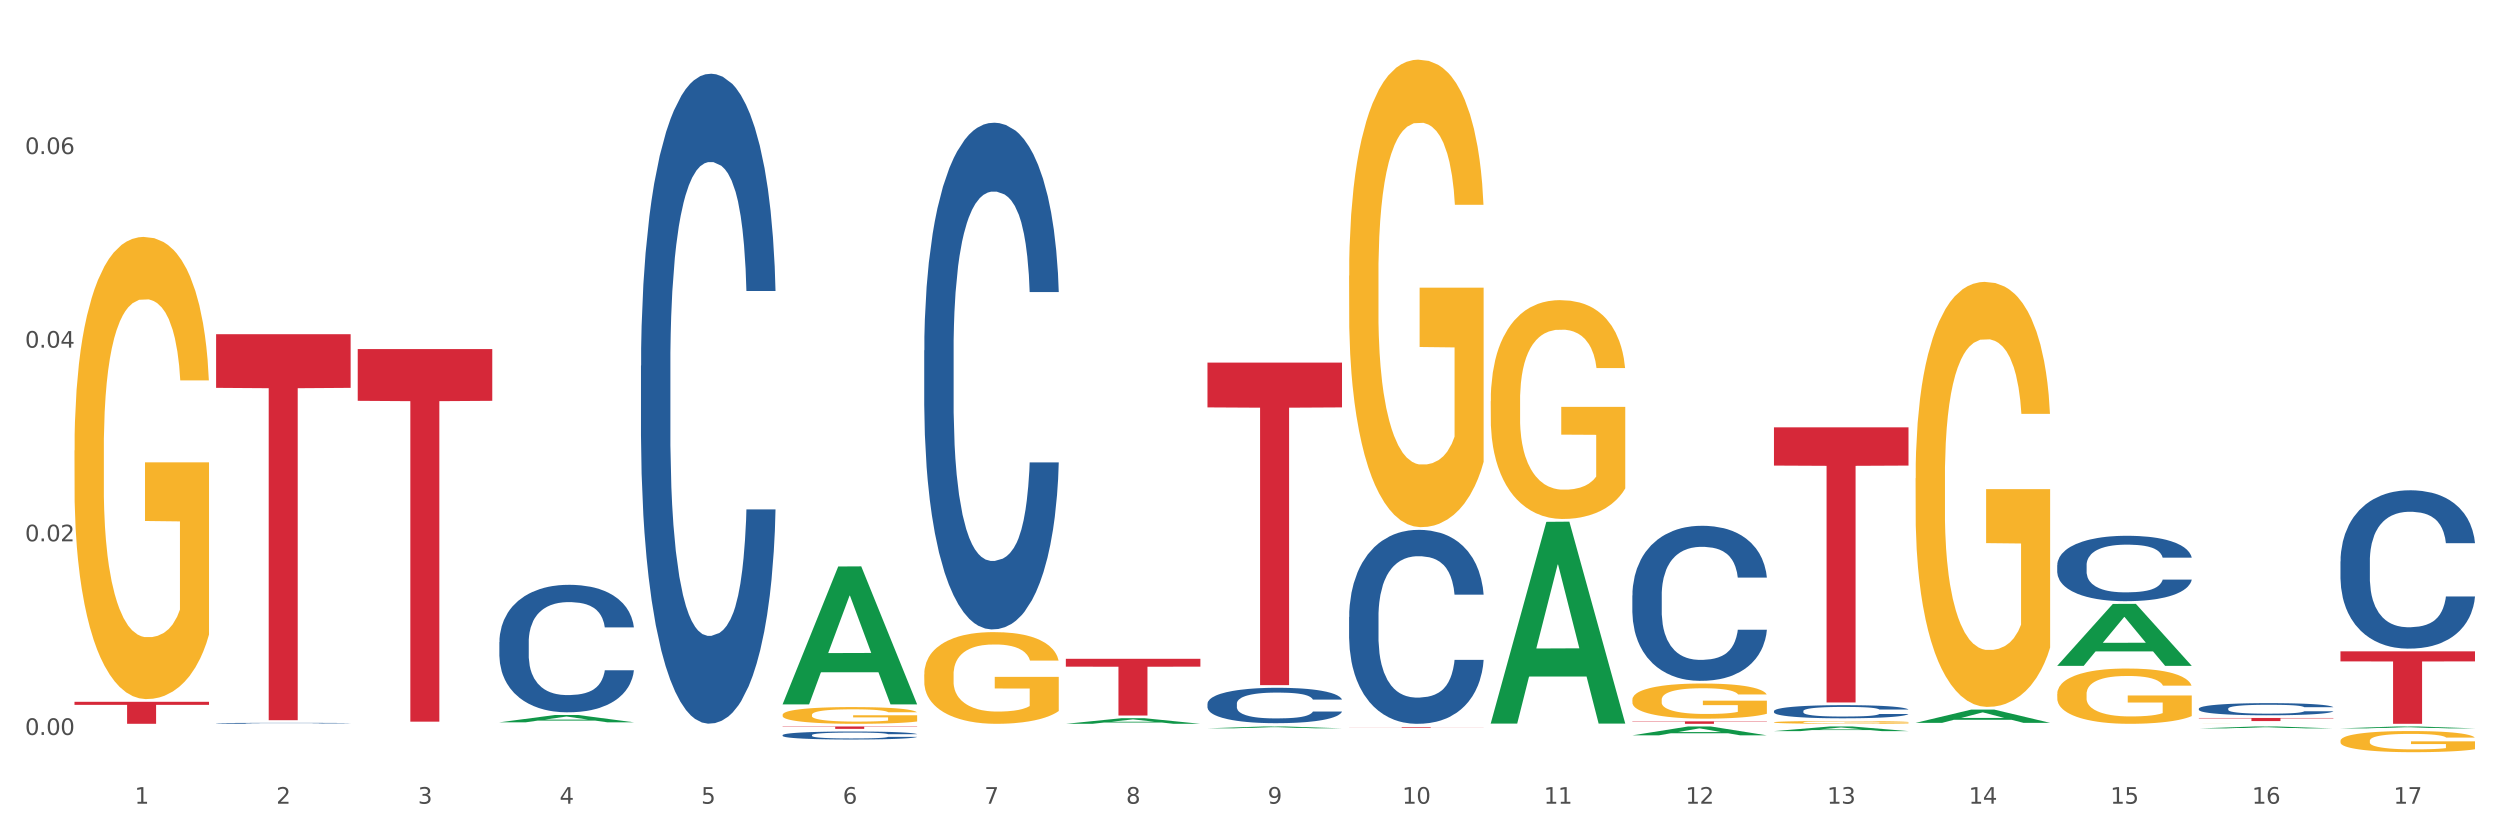 <?xml version="1.0" encoding="utf-8" standalone="no"?>
<!DOCTYPE svg PUBLIC "-//W3C//DTD SVG 1.1//EN"
  "http://www.w3.org/Graphics/SVG/1.1/DTD/svg11.dtd">
<svg xmlns:xlink="http://www.w3.org/1999/xlink" width="1080pt" height="360pt" viewBox="0 0 1080 360" xmlns="http://www.w3.org/2000/svg" version="1.1">
 <rect x="0" y="0" width="1080" height="360" fill="#333333" stroke="none"/>
 <defs>
  <style type="text/css">*{stroke-linejoin: round; stroke-linecap: butt}</style>
 </defs>
 <g id="figure_1">
  <g id="patch_1">
   <path d="M 0 360 
L 1080 360 
L 1080 0 
L 0 0 
z
" style="fill: #ffffff; stroke: #ffffff; stroke-linejoin: miter"/>
  </g>
  <g id="axes_1">
   <g id="matplotlib.axis_1">
    <g id="xtick_1">
     <g id="text_1">
      <!-- 1 -->
      <g style="fill: #4d4d4d" transform="translate(58.182 347.204) scale(0.096 -0.096)">
       <defs>
        <path id="DejaVuSans-31" d="M 794 531 
L 1825 531 
L 1825 4091 
L 703 3866 
L 703 4441 
L 1819 4666 
L 2450 4666 
L 2450 531 
L 3481 531 
L 3481 0 
L 794 0 
L 794 531 
z
" transform="scale(0.016)"/>
       </defs>
       <use xlink:href="#DejaVuSans-31"/>
      </g>
     </g>
    </g>
    <g id="xtick_2">
     <g id="text_2">
      <!-- 2 -->
      <g style="fill: #4d4d4d" transform="translate(119.364 347.204) scale(0.096 -0.096)">
       <defs>
        <path id="DejaVuSans-32" d="M 1228 531 
L 3431 531 
L 3431 0 
L 469 0 
L 469 531 
Q 828 903 1448 1529 
Q 2069 2156 2228 2338 
Q 2531 2678 2651 2914 
Q 2772 3150 2772 3378 
Q 2772 3750 2511 3984 
Q 2250 4219 1831 4219 
Q 1534 4219 1204 4116 
Q 875 4013 500 3803 
L 500 4441 
Q 881 4594 1212 4672 
Q 1544 4750 1819 4750 
Q 2544 4750 2975 4387 
Q 3406 4025 3406 3419 
Q 3406 3131 3298 2873 
Q 3191 2616 2906 2266 
Q 2828 2175 2409 1742 
Q 1991 1309 1228 531 
z
" transform="scale(0.016)"/>
       </defs>
       <use xlink:href="#DejaVuSans-32"/>
      </g>
     </g>
    </g>
    <g id="xtick_3">
     <g id="text_3">
      <!-- 3 -->
      <g style="fill: #4d4d4d" transform="translate(180.545 347.204) scale(0.096 -0.096)">
       <defs>
        <path id="DejaVuSans-33" d="M 2597 2516 
Q 3050 2419 3304 2112 
Q 3559 1806 3559 1356 
Q 3559 666 3084 287 
Q 2609 -91 1734 -91 
Q 1441 -91 1130 -33 
Q 819 25 488 141 
L 488 750 
Q 750 597 1062 519 
Q 1375 441 1716 441 
Q 2309 441 2620 675 
Q 2931 909 2931 1356 
Q 2931 1769 2642 2001 
Q 2353 2234 1838 2234 
L 1294 2234 
L 1294 2753 
L 1863 2753 
Q 2328 2753 2575 2939 
Q 2822 3125 2822 3475 
Q 2822 3834 2567 4026 
Q 2313 4219 1838 4219 
Q 1578 4219 1281 4162 
Q 984 4106 628 3988 
L 628 4550 
Q 988 4650 1302 4700 
Q 1616 4750 1894 4750 
Q 2613 4750 3031 4423 
Q 3450 4097 3450 3541 
Q 3450 3153 3228 2886 
Q 3006 2619 2597 2516 
z
" transform="scale(0.016)"/>
       </defs>
       <use xlink:href="#DejaVuSans-33"/>
      </g>
     </g>
    </g>
    <g id="xtick_4">
     <g id="text_4">
      <!-- 4 -->
      <g style="fill: #4d4d4d" transform="translate(241.726 347.204) scale(0.096 -0.096)">
       <defs>
        <path id="DejaVuSans-34" d="M 2419 4116 
L 825 1625 
L 2419 1625 
L 2419 4116 
z
M 2253 4666 
L 3047 4666 
L 3047 1625 
L 3713 1625 
L 3713 1100 
L 3047 1100 
L 3047 0 
L 2419 0 
L 2419 1100 
L 313 1100 
L 313 1709 
L 2253 4666 
z
" transform="scale(0.016)"/>
       </defs>
       <use xlink:href="#DejaVuSans-34"/>
      </g>
     </g>
    </g>
    <g id="xtick_5">
     <g id="text_5">
      <!-- 5 -->
      <g style="fill: #4d4d4d" transform="translate(302.908 347.204) scale(0.096 -0.096)">
       <defs>
        <path id="DejaVuSans-35" d="M 691 4666 
L 3169 4666 
L 3169 4134 
L 1269 4134 
L 1269 2991 
Q 1406 3038 1543 3061 
Q 1681 3084 1819 3084 
Q 2600 3084 3056 2656 
Q 3513 2228 3513 1497 
Q 3513 744 3044 326 
Q 2575 -91 1722 -91 
Q 1428 -91 1123 -41 
Q 819 9 494 109 
L 494 744 
Q 775 591 1075 516 
Q 1375 441 1709 441 
Q 2250 441 2565 725 
Q 2881 1009 2881 1497 
Q 2881 1984 2565 2268 
Q 2250 2553 1709 2553 
Q 1456 2553 1204 2497 
Q 953 2441 691 2322 
L 691 4666 
z
" transform="scale(0.016)"/>
       </defs>
       <use xlink:href="#DejaVuSans-35"/>
      </g>
     </g>
    </g>
    <g id="xtick_6">
     <g id="text_6">
      <!-- 6 -->
      <g style="fill: #4d4d4d" transform="translate(364.089 347.204) scale(0.096 -0.096)">
       <defs>
        <path id="DejaVuSans-36" d="M 2113 2584 
Q 1688 2584 1439 2293 
Q 1191 2003 1191 1497 
Q 1191 994 1439 701 
Q 1688 409 2113 409 
Q 2538 409 2786 701 
Q 3034 994 3034 1497 
Q 3034 2003 2786 2293 
Q 2538 2584 2113 2584 
z
M 3366 4563 
L 3366 3988 
Q 3128 4100 2886 4159 
Q 2644 4219 2406 4219 
Q 1781 4219 1451 3797 
Q 1122 3375 1075 2522 
Q 1259 2794 1537 2939 
Q 1816 3084 2150 3084 
Q 2853 3084 3261 2657 
Q 3669 2231 3669 1497 
Q 3669 778 3244 343 
Q 2819 -91 2113 -91 
Q 1303 -91 875 529 
Q 447 1150 447 2328 
Q 447 3434 972 4092 
Q 1497 4750 2381 4750 
Q 2619 4750 2861 4703 
Q 3103 4656 3366 4563 
z
" transform="scale(0.016)"/>
       </defs>
       <use xlink:href="#DejaVuSans-36"/>
      </g>
     </g>
    </g>
    <g id="xtick_7">
     <g id="text_7">
      <!-- 7 -->
      <g style="fill: #4d4d4d" transform="translate(425.271 347.204) scale(0.096 -0.096)">
       <defs>
        <path id="DejaVuSans-37" d="M 525 4666 
L 3525 4666 
L 3525 4397 
L 1831 0 
L 1172 0 
L 2766 4134 
L 525 4134 
L 525 4666 
z
" transform="scale(0.016)"/>
       </defs>
       <use xlink:href="#DejaVuSans-37"/>
      </g>
     </g>
    </g>
    <g id="xtick_8">
     <g id="text_8">
      <!-- 8 -->
      <g style="fill: #4d4d4d" transform="translate(486.452 347.204) scale(0.096 -0.096)">
       <defs>
        <path id="DejaVuSans-38" d="M 2034 2216 
Q 1584 2216 1326 1975 
Q 1069 1734 1069 1313 
Q 1069 891 1326 650 
Q 1584 409 2034 409 
Q 2484 409 2743 651 
Q 3003 894 3003 1313 
Q 3003 1734 2745 1975 
Q 2488 2216 2034 2216 
z
M 1403 2484 
Q 997 2584 770 2862 
Q 544 3141 544 3541 
Q 544 4100 942 4425 
Q 1341 4750 2034 4750 
Q 2731 4750 3128 4425 
Q 3525 4100 3525 3541 
Q 3525 3141 3298 2862 
Q 3072 2584 2669 2484 
Q 3125 2378 3379 2068 
Q 3634 1759 3634 1313 
Q 3634 634 3220 271 
Q 2806 -91 2034 -91 
Q 1263 -91 848 271 
Q 434 634 434 1313 
Q 434 1759 690 2068 
Q 947 2378 1403 2484 
z
M 1172 3481 
Q 1172 3119 1398 2916 
Q 1625 2713 2034 2713 
Q 2441 2713 2670 2916 
Q 2900 3119 2900 3481 
Q 2900 3844 2670 4047 
Q 2441 4250 2034 4250 
Q 1625 4250 1398 4047 
Q 1172 3844 1172 3481 
z
" transform="scale(0.016)"/>
       </defs>
       <use xlink:href="#DejaVuSans-38"/>
      </g>
     </g>
    </g>
    <g id="xtick_9">
     <g id="text_9">
      <!-- 9 -->
      <g style="fill: #4d4d4d" transform="translate(547.634 347.204) scale(0.096 -0.096)">
       <defs>
        <path id="DejaVuSans-39" d="M 703 97 
L 703 672 
Q 941 559 1184 500 
Q 1428 441 1663 441 
Q 2288 441 2617 861 
Q 2947 1281 2994 2138 
Q 2813 1869 2534 1725 
Q 2256 1581 1919 1581 
Q 1219 1581 811 2004 
Q 403 2428 403 3163 
Q 403 3881 828 4315 
Q 1253 4750 1959 4750 
Q 2769 4750 3195 4129 
Q 3622 3509 3622 2328 
Q 3622 1225 3098 567 
Q 2575 -91 1691 -91 
Q 1453 -91 1209 -44 
Q 966 3 703 97 
z
M 1959 2075 
Q 2384 2075 2632 2365 
Q 2881 2656 2881 3163 
Q 2881 3666 2632 3958 
Q 2384 4250 1959 4250 
Q 1534 4250 1286 3958 
Q 1038 3666 1038 3163 
Q 1038 2656 1286 2365 
Q 1534 2075 1959 2075 
z
" transform="scale(0.016)"/>
       </defs>
       <use xlink:href="#DejaVuSans-39"/>
      </g>
     </g>
    </g>
    <g id="xtick_10">
     <g id="text_10">
      <!-- 10 -->
      <g style="fill: #4d4d4d" transform="translate(605.761 347.204) scale(0.096 -0.096)">
       <defs>
        <path id="DejaVuSans-30" d="M 2034 4250 
Q 1547 4250 1301 3770 
Q 1056 3291 1056 2328 
Q 1056 1369 1301 889 
Q 1547 409 2034 409 
Q 2525 409 2770 889 
Q 3016 1369 3016 2328 
Q 3016 3291 2770 3770 
Q 2525 4250 2034 4250 
z
M 2034 4750 
Q 2819 4750 3233 4129 
Q 3647 3509 3647 2328 
Q 3647 1150 3233 529 
Q 2819 -91 2034 -91 
Q 1250 -91 836 529 
Q 422 1150 422 2328 
Q 422 3509 836 4129 
Q 1250 4750 2034 4750 
z
" transform="scale(0.016)"/>
       </defs>
       <use xlink:href="#DejaVuSans-31"/>
       <use xlink:href="#DejaVuSans-30" transform="translate(63.623 0)"/>
      </g>
     </g>
    </g>
    <g id="xtick_11">
     <g id="text_11">
      <!-- 11 -->
      <g style="fill: #4d4d4d" transform="translate(666.942 347.204) scale(0.096 -0.096)">
       <use xlink:href="#DejaVuSans-31"/>
       <use xlink:href="#DejaVuSans-31" transform="translate(63.623 0)"/>
      </g>
     </g>
    </g>
    <g id="xtick_12">
     <g id="text_12">
      <!-- 12 -->
      <g style="fill: #4d4d4d" transform="translate(728.124 347.204) scale(0.096 -0.096)">
       <use xlink:href="#DejaVuSans-31"/>
       <use xlink:href="#DejaVuSans-32" transform="translate(63.623 0)"/>
      </g>
     </g>
    </g>
    <g id="xtick_13">
     <g id="text_13">
      <!-- 13 -->
      <g style="fill: #4d4d4d" transform="translate(789.305 347.204) scale(0.096 -0.096)">
       <use xlink:href="#DejaVuSans-31"/>
       <use xlink:href="#DejaVuSans-33" transform="translate(63.623 0)"/>
      </g>
     </g>
    </g>
    <g id="xtick_14">
     <g id="text_14">
      <!-- 14 -->
      <g style="fill: #4d4d4d" transform="translate(850.487 347.204) scale(0.096 -0.096)">
       <use xlink:href="#DejaVuSans-31"/>
       <use xlink:href="#DejaVuSans-34" transform="translate(63.623 0)"/>
      </g>
     </g>
    </g>
    <g id="xtick_15">
     <g id="text_15">
      <!-- 15 -->
      <g style="fill: #4d4d4d" transform="translate(911.668 347.204) scale(0.096 -0.096)">
       <use xlink:href="#DejaVuSans-31"/>
       <use xlink:href="#DejaVuSans-35" transform="translate(63.623 0)"/>
      </g>
     </g>
    </g>
    <g id="xtick_16">
     <g id="text_16">
      <!-- 16 -->
      <g style="fill: #4d4d4d" transform="translate(972.849 347.204) scale(0.096 -0.096)">
       <use xlink:href="#DejaVuSans-31"/>
       <use xlink:href="#DejaVuSans-36" transform="translate(63.623 0)"/>
      </g>
     </g>
    </g>
    <g id="xtick_17">
     <g id="text_17">
      <!-- 17 -->
      <g style="fill: #4d4d4d" transform="translate(1034.031 347.204) scale(0.096 -0.096)">
       <use xlink:href="#DejaVuSans-31"/>
       <use xlink:href="#DejaVuSans-37" transform="translate(63.623 0)"/>
      </g>
     </g>
    </g>
    <g id="xtick_18"/>
    <g id="xtick_19"/>
    <g id="xtick_20"/>
    <g id="xtick_21"/>
    <g id="xtick_22"/>
    <g id="xtick_23"/>
    <g id="xtick_24"/>
    <g id="xtick_25"/>
    <g id="xtick_26"/>
    <g id="xtick_27"/>
    <g id="xtick_28"/>
    <g id="xtick_29"/>
    <g id="xtick_30"/>
    <g id="xtick_31"/>
    <g id="xtick_32"/>
    <g id="xtick_33"/>
   </g>
   <g id="matplotlib.axis_2">
    <g id="ytick_1">
     <g id="text_18">
      <!-- 0.00 -->
      <g style="fill: #4d4d4d" transform="translate(10.8 317.492) scale(0.096 -0.096)">
       <defs>
        <path id="DejaVuSans-2e" d="M 684 794 
L 1344 794 
L 1344 0 
L 684 0 
L 684 794 
z
" transform="scale(0.016)"/>
       </defs>
       <use xlink:href="#DejaVuSans-30"/>
       <use xlink:href="#DejaVuSans-2e" transform="translate(63.623 0)"/>
       <use xlink:href="#DejaVuSans-30" transform="translate(95.41 0)"/>
       <use xlink:href="#DejaVuSans-30" transform="translate(159.033 0)"/>
      </g>
     </g>
    </g>
    <g id="ytick_2">
     <g id="text_19">
      <!-- 0.02 -->
      <g style="fill: #4d4d4d" transform="translate(10.8 233.844) scale(0.096 -0.096)">
       <use xlink:href="#DejaVuSans-30"/>
       <use xlink:href="#DejaVuSans-2e" transform="translate(63.623 0)"/>
       <use xlink:href="#DejaVuSans-30" transform="translate(95.41 0)"/>
       <use xlink:href="#DejaVuSans-32" transform="translate(159.033 0)"/>
      </g>
     </g>
    </g>
    <g id="ytick_3">
     <g id="text_20">
      <!-- 0.04 -->
      <g style="fill: #4d4d4d" transform="translate(10.8 150.197) scale(0.096 -0.096)">
       <use xlink:href="#DejaVuSans-30"/>
       <use xlink:href="#DejaVuSans-2e" transform="translate(63.623 0)"/>
       <use xlink:href="#DejaVuSans-30" transform="translate(95.41 0)"/>
       <use xlink:href="#DejaVuSans-34" transform="translate(159.033 0)"/>
      </g>
     </g>
    </g>
    <g id="ytick_4">
     <g id="text_21">
      <!-- 0.06 -->
      <g style="fill: #4d4d4d" transform="translate(10.8 66.55) scale(0.096 -0.096)">
       <use xlink:href="#DejaVuSans-30"/>
       <use xlink:href="#DejaVuSans-2e" transform="translate(63.623 0)"/>
       <use xlink:href="#DejaVuSans-30" transform="translate(95.41 0)"/>
       <use xlink:href="#DejaVuSans-36" transform="translate(159.033 0)"/>
      </g>
     </g>
    </g>
    <g id="ytick_5"/>
    <g id="ytick_6"/>
    <g id="ytick_7"/>
    <g id="ytick_8"/>
   </g>
   <g id="PolyCollection_1">
    <path d="M 215.719 312.032 
L 215.779 312.029 
L 239.747 308.879 
L 249.694 308.876 
L 273.842 312.038 
L 262.337 312.038 
L 257.124 311.302 
L 232.377 311.302 
L 232.197 311.314 
L 227.164 312.038 
L 215.719 312.038 
L 215.719 312.032 
L 235.493 310.863 
L 254.008 310.86 
L 244.84 309.55 
L 244.72 309.544 
L 244.601 309.553 
L 235.433 310.86 
L 235.493 310.863 
L 215.719 312.032 
z
" clip-path="url(#p1fdc72d46d)" style="fill: #109648"/>
    <path d="M 582.808 119.096 
L 582.876 118.911 
L 582.876 112.271 
L 583.014 106.552 
L 583.7 92.718 
L 584.729 81.282 
L 585.484 75.194 
L 586.239 70.214 
L 587.131 65.234 
L 588.229 60.069 
L 590.219 52.506 
L 591.454 48.632 
L 592.964 44.574 
L 595.709 38.672 
L 597.699 35.351 
L 599.757 32.584 
L 603.12 29.264 
L 605.316 27.789 
L 607.649 26.682 
L 610.462 25.944 
L 612.589 25.759 
L 617.256 26.313 
L 621.236 27.973 
L 623.157 29.264 
L 625.628 31.478 
L 626.931 32.953 
L 629.059 35.905 
L 631.254 39.778 
L 632.764 43.099 
L 635.029 49.37 
L 636.744 55.642 
L 638.322 63.389 
L 639.146 68.738 
L 639.764 73.719 
L 640.312 79.437 
L 640.861 88.475 
L 628.51 88.475 
L 628.029 82.019 
L 627.274 75.932 
L 626.176 70.03 
L 625.216 66.34 
L 623.569 61.729 
L 622.059 58.778 
L 620.481 56.564 
L 618.56 54.719 
L 617.05 53.797 
L 614.923 53.059 
L 610.737 53.244 
L 607.923 54.719 
L 606.002 56.564 
L 604.767 58.224 
L 603.669 60.069 
L 602.433 62.651 
L 600.992 66.525 
L 599.963 70.03 
L 598.934 74.457 
L 598.11 78.884 
L 597.355 84.048 
L 596.738 89.582 
L 596.258 95.3 
L 595.846 102.31 
L 595.503 113.931 
L 595.503 139.201 
L 595.64 144.92 
L 595.983 152.482 
L 596.395 158.201 
L 597.081 165.026 
L 597.699 169.637 
L 598.865 176.278 
L 600.169 181.811 
L 601.198 185.316 
L 602.228 188.267 
L 604.012 192.326 
L 606.002 195.646 
L 607.717 197.675 
L 610.05 199.519 
L 611.629 200.257 
L 613.001 200.626 
L 616.364 200.626 
L 618.765 200.073 
L 621.442 198.782 
L 623.5 197.121 
L 625.216 195.092 
L 627.137 191.772 
L 628.372 188.636 
L 628.372 150.085 
L 613.276 149.9 
L 613.276 124.26 
L 640.93 124.26 
L 640.93 199.519 
L 639.764 203.393 
L 638.46 206.898 
L 637.087 210.034 
L 635.029 213.907 
L 632.558 217.596 
L 630.362 220.179 
L 628.029 222.392 
L 625.284 224.421 
L 621.716 226.266 
L 619.52 227.004 
L 616.775 227.557 
L 613.55 227.742 
L 610.737 227.373 
L 607.992 226.45 
L 605.11 224.79 
L 602.296 222.392 
L 600.169 219.994 
L 598.042 217.043 
L 595.777 213.169 
L 593.993 209.48 
L 592.621 206.16 
L 591.111 201.917 
L 589.464 196.384 
L 588.229 191.403 
L 587.131 186.238 
L 585.964 179.598 
L 585.141 173.88 
L 584.317 166.686 
L 583.837 161.336 
L 583.288 153.036 
L 582.876 141.415 
L 582.808 119.096 
z
" clip-path="url(#p1fdc72d46d)" style="fill: #f7b32b"/>
    <path d="M 643.989 173.344 
L 644.058 173.258 
L 644.058 170.149 
L 644.195 167.473 
L 644.881 160.997 
L 645.911 155.644 
L 646.665 152.794 
L 647.42 150.463 
L 648.312 148.132 
L 649.41 145.714 
L 651.4 142.174 
L 652.635 140.361 
L 654.145 138.461 
L 656.89 135.698 
L 658.88 134.144 
L 660.939 132.849 
L 664.301 131.294 
L 666.497 130.604 
L 668.83 130.086 
L 671.644 129.74 
L 673.771 129.654 
L 678.437 129.913 
L 682.417 130.69 
L 684.339 131.294 
L 686.809 132.331 
L 688.113 133.021 
L 690.24 134.403 
L 692.436 136.216 
L 693.946 137.77 
L 696.21 140.706 
L 697.926 143.642 
L 699.504 147.268 
L 700.327 149.772 
L 700.945 152.103 
L 701.494 154.78 
L 702.043 159.011 
L 689.691 159.011 
L 689.211 155.989 
L 688.456 153.14 
L 687.358 150.377 
L 686.397 148.65 
L 684.75 146.491 
L 683.241 145.11 
L 681.662 144.073 
L 679.741 143.21 
L 678.231 142.778 
L 676.104 142.433 
L 671.918 142.519 
L 669.105 143.21 
L 667.183 144.073 
L 665.948 144.85 
L 664.85 145.714 
L 663.615 146.923 
L 662.174 148.736 
L 661.145 150.377 
L 660.115 152.449 
L 659.292 154.521 
L 658.537 156.939 
L 657.919 159.529 
L 657.439 162.206 
L 657.027 165.487 
L 656.684 170.927 
L 656.684 182.756 
L 656.821 185.432 
L 657.164 188.973 
L 657.576 191.649 
L 658.262 194.844 
L 658.88 197.003 
L 660.047 200.111 
L 661.35 202.701 
L 662.38 204.342 
L 663.409 205.723 
L 665.193 207.623 
L 667.183 209.177 
L 668.899 210.127 
L 671.232 210.99 
L 672.81 211.336 
L 674.183 211.509 
L 677.545 211.509 
L 679.947 211.249 
L 682.623 210.645 
L 684.682 209.868 
L 686.397 208.918 
L 688.319 207.364 
L 689.554 205.896 
L 689.554 187.85 
L 674.457 187.764 
L 674.457 175.762 
L 702.112 175.762 
L 702.112 210.99 
L 700.945 212.804 
L 699.641 214.444 
L 698.269 215.912 
L 696.21 217.725 
L 693.74 219.452 
L 691.544 220.661 
L 689.211 221.697 
L 686.466 222.647 
L 682.898 223.51 
L 680.702 223.856 
L 677.957 224.115 
L 674.732 224.201 
L 671.918 224.028 
L 669.173 223.597 
L 666.291 222.82 
L 663.478 221.697 
L 661.35 220.575 
L 659.223 219.193 
L 656.959 217.38 
L 655.174 215.653 
L 653.802 214.099 
L 652.292 212.113 
L 650.645 209.523 
L 649.41 207.191 
L 648.312 204.774 
L 647.146 201.665 
L 646.322 198.989 
L 645.499 195.621 
L 645.018 193.117 
L 644.47 189.232 
L 644.058 183.792 
L 643.989 173.344 
z
" clip-path="url(#p1fdc72d46d)" style="fill: #f7b32b"/>
    <path d="M 705.171 302.298 
L 705.239 302.284 
L 705.239 301.785 
L 705.376 301.355 
L 706.063 300.315 
L 707.092 299.455 
L 707.847 298.997 
L 708.602 298.623 
L 709.494 298.249 
L 710.592 297.86 
L 712.582 297.292 
L 713.817 297.001 
L 715.327 296.695 
L 718.071 296.252 
L 720.061 296.002 
L 722.12 295.794 
L 725.483 295.545 
L 727.678 295.434 
L 730.012 295.35 
L 732.825 295.295 
L 734.952 295.281 
L 739.619 295.323 
L 743.599 295.448 
L 745.52 295.545 
L 747.99 295.711 
L 749.294 295.822 
L 751.421 296.044 
L 753.617 296.335 
L 755.127 296.585 
L 757.391 297.056 
L 759.107 297.527 
L 760.685 298.11 
L 761.509 298.512 
L 762.126 298.886 
L 762.675 299.316 
L 763.224 299.996 
L 750.872 299.996 
L 750.392 299.51 
L 749.637 299.053 
L 748.539 298.609 
L 747.579 298.332 
L 745.932 297.985 
L 744.422 297.763 
L 742.844 297.597 
L 740.922 297.458 
L 739.413 297.389 
L 737.285 297.333 
L 733.099 297.347 
L 730.286 297.458 
L 728.365 297.597 
L 727.129 297.722 
L 726.031 297.86 
L 724.796 298.054 
L 723.355 298.346 
L 722.326 298.609 
L 721.297 298.942 
L 720.473 299.275 
L 719.718 299.663 
L 719.101 300.079 
L 718.62 300.509 
L 718.209 301.036 
L 717.866 301.909 
L 717.866 303.809 
L 718.003 304.239 
L 718.346 304.807 
L 718.758 305.237 
L 719.444 305.75 
L 720.061 306.097 
L 721.228 306.596 
L 722.532 307.012 
L 723.561 307.276 
L 724.59 307.498 
L 726.375 307.803 
L 728.365 308.052 
L 730.08 308.205 
L 732.413 308.343 
L 733.992 308.399 
L 735.364 308.427 
L 738.726 308.427 
L 741.128 308.385 
L 743.804 308.288 
L 745.863 308.163 
L 747.579 308.011 
L 749.5 307.761 
L 750.735 307.525 
L 750.735 304.627 
L 735.638 304.613 
L 735.638 302.686 
L 763.293 302.686 
L 763.293 308.343 
L 762.126 308.635 
L 760.823 308.898 
L 759.45 309.134 
L 757.391 309.425 
L 754.921 309.702 
L 752.725 309.896 
L 750.392 310.063 
L 747.647 310.215 
L 744.079 310.354 
L 741.883 310.41 
L 739.138 310.451 
L 735.913 310.465 
L 733.099 310.437 
L 730.355 310.368 
L 727.473 310.243 
L 724.659 310.063 
L 722.532 309.883 
L 720.405 309.661 
L 718.14 309.37 
L 716.356 309.092 
L 714.983 308.843 
L 713.474 308.524 
L 711.827 308.108 
L 710.592 307.733 
L 709.494 307.345 
L 708.327 306.846 
L 707.504 306.416 
L 706.68 305.875 
L 706.2 305.473 
L 705.651 304.849 
L 705.239 303.975 
L 705.171 302.298 
z
" clip-path="url(#p1fdc72d46d)" style="fill: #f7b32b"/>
    <path d="M 766.352 312.03 
L 766.421 312.029 
L 766.421 311.988 
L 766.558 311.954 
L 767.244 311.869 
L 768.273 311.8 
L 769.028 311.763 
L 769.783 311.732 
L 770.675 311.702 
L 771.773 311.67 
L 773.763 311.624 
L 774.998 311.601 
L 776.508 311.576 
L 779.253 311.54 
L 781.243 311.52 
L 783.301 311.503 
L 786.664 311.483 
L 788.86 311.474 
L 791.193 311.467 
L 794.006 311.462 
L 796.134 311.461 
L 800.8 311.465 
L 804.78 311.475 
L 806.701 311.483 
L 809.172 311.496 
L 810.476 311.505 
L 812.603 311.523 
L 814.799 311.547 
L 816.308 311.567 
L 818.573 311.605 
L 820.288 311.643 
L 821.867 311.691 
L 822.69 311.723 
L 823.308 311.754 
L 823.857 311.788 
L 824.406 311.843 
L 812.054 311.843 
L 811.574 311.804 
L 810.819 311.767 
L 809.721 311.731 
L 808.76 311.709 
L 807.113 311.68 
L 805.603 311.663 
L 804.025 311.649 
L 802.104 311.638 
L 800.594 311.632 
L 798.467 311.628 
L 794.281 311.629 
L 791.467 311.638 
L 789.546 311.649 
L 788.311 311.659 
L 787.213 311.67 
L 785.978 311.686 
L 784.537 311.71 
L 783.507 311.731 
L 782.478 311.758 
L 781.655 311.785 
L 780.9 311.816 
L 780.282 311.85 
L 779.802 311.885 
L 779.39 311.928 
L 779.047 311.999 
L 779.047 312.153 
L 779.184 312.187 
L 779.527 312.233 
L 779.939 312.268 
L 780.625 312.31 
L 781.243 312.338 
L 782.409 312.378 
L 783.713 312.412 
L 784.743 312.434 
L 785.772 312.452 
L 787.556 312.476 
L 789.546 312.496 
L 791.262 312.509 
L 793.595 312.52 
L 795.173 312.525 
L 796.545 312.527 
L 799.908 312.527 
L 802.31 312.523 
L 804.986 312.516 
L 807.044 312.505 
L 808.76 312.493 
L 810.681 312.473 
L 811.917 312.454 
L 811.917 312.219 
L 796.82 312.218 
L 796.82 312.062 
L 824.474 312.062 
L 824.474 312.52 
L 823.308 312.544 
L 822.004 312.565 
L 820.632 312.584 
L 818.573 312.608 
L 816.103 312.63 
L 813.907 312.646 
L 811.574 312.659 
L 808.829 312.672 
L 805.26 312.683 
L 803.064 312.688 
L 800.32 312.691 
L 797.094 312.692 
L 794.281 312.69 
L 791.536 312.684 
L 788.654 312.674 
L 785.84 312.659 
L 783.713 312.645 
L 781.586 312.627 
L 779.321 312.603 
L 777.537 312.581 
L 776.165 312.561 
L 774.655 312.535 
L 773.008 312.501 
L 771.773 312.471 
L 770.675 312.439 
L 769.509 312.399 
L 768.685 312.364 
L 767.862 312.32 
L 767.381 312.287 
L 766.832 312.237 
L 766.421 312.166 
L 766.352 312.03 
z
" clip-path="url(#p1fdc72d46d)" style="fill: #f7b32b"/>
    <path d="M 827.533 206.621 
L 827.602 206.453 
L 827.602 200.416 
L 827.739 195.217 
L 828.425 182.64 
L 829.455 172.243 
L 830.21 166.709 
L 830.964 162.182 
L 831.857 157.654 
L 832.954 152.958 
L 834.945 146.083 
L 836.18 142.561 
L 837.689 138.872 
L 840.434 133.506 
L 842.424 130.487 
L 844.483 127.972 
L 847.845 124.953 
L 850.041 123.612 
L 852.374 122.606 
L 855.188 121.935 
L 857.315 121.767 
L 861.981 122.27 
L 865.961 123.78 
L 867.883 124.953 
L 870.353 126.966 
L 871.657 128.307 
L 873.784 130.99 
L 875.98 134.512 
L 877.49 137.531 
L 879.754 143.232 
L 881.47 148.934 
L 883.048 155.977 
L 883.872 160.84 
L 884.489 165.368 
L 885.038 170.566 
L 885.587 178.783 
L 873.235 178.783 
L 872.755 172.914 
L 872 167.38 
L 870.902 162.014 
L 869.941 158.66 
L 868.295 154.468 
L 866.785 151.785 
L 865.207 149.772 
L 863.285 148.095 
L 861.775 147.257 
L 859.648 146.586 
L 855.462 146.754 
L 852.649 148.095 
L 850.727 149.772 
L 849.492 151.281 
L 848.394 152.958 
L 847.159 155.306 
L 845.718 158.828 
L 844.689 162.014 
L 843.659 166.039 
L 842.836 170.063 
L 842.081 174.759 
L 841.464 179.79 
L 840.983 184.988 
L 840.571 191.36 
L 840.228 201.925 
L 840.228 224.899 
L 840.366 230.098 
L 840.709 236.973 
L 841.12 242.172 
L 841.807 248.377 
L 842.424 252.569 
L 843.591 258.606 
L 844.895 263.637 
L 845.924 266.823 
L 846.953 269.506 
L 848.737 273.195 
L 850.727 276.214 
L 852.443 278.059 
L 854.776 279.735 
L 856.354 280.406 
L 857.727 280.742 
L 861.089 280.742 
L 863.491 280.239 
L 866.167 279.065 
L 868.226 277.555 
L 869.941 275.711 
L 871.863 272.692 
L 873.098 269.842 
L 873.098 234.793 
L 858.001 234.626 
L 858.001 211.316 
L 885.656 211.316 
L 885.656 279.735 
L 884.489 283.257 
L 883.185 286.443 
L 881.813 289.294 
L 879.754 292.816 
L 877.284 296.17 
L 875.088 298.517 
L 872.755 300.53 
L 870.01 302.374 
L 866.442 304.051 
L 864.246 304.722 
L 861.501 305.225 
L 858.276 305.393 
L 855.462 305.057 
L 852.717 304.219 
L 849.835 302.71 
L 847.022 300.53 
L 844.895 298.35 
L 842.767 295.666 
L 840.503 292.145 
L 838.719 288.791 
L 837.346 285.773 
L 835.837 281.916 
L 834.19 276.885 
L 832.954 272.357 
L 831.857 267.661 
L 830.69 261.624 
L 829.867 256.426 
L 829.043 249.886 
L 828.563 245.023 
L 828.014 237.476 
L 827.602 226.912 
L 827.533 206.621 
z
" clip-path="url(#p1fdc72d46d)" style="fill: #f7b32b"/>
    <path d="M 888.715 299.841 
L 888.783 299.819 
L 888.783 299.034 
L 888.921 298.358 
L 889.607 296.721 
L 890.636 295.369 
L 891.391 294.649 
L 892.146 294.06 
L 893.038 293.47 
L 894.136 292.86 
L 896.126 291.965 
L 897.361 291.507 
L 898.871 291.027 
L 901.616 290.329 
L 903.606 289.936 
L 905.664 289.609 
L 909.027 289.216 
L 911.223 289.041 
L 913.556 288.911 
L 916.369 288.823 
L 918.497 288.801 
L 923.163 288.867 
L 927.143 289.063 
L 929.064 289.216 
L 931.535 289.478 
L 932.838 289.652 
L 934.966 290.001 
L 937.162 290.46 
L 938.671 290.852 
L 940.936 291.594 
L 942.651 292.336 
L 944.23 293.252 
L 945.053 293.885 
L 945.671 294.474 
L 946.22 295.15 
L 946.769 296.22 
L 934.417 296.22 
L 933.936 295.456 
L 933.182 294.736 
L 932.084 294.038 
L 931.123 293.601 
L 929.476 293.056 
L 927.966 292.707 
L 926.388 292.445 
L 924.467 292.227 
L 922.957 292.118 
L 920.83 292.03 
L 916.644 292.052 
L 913.83 292.227 
L 911.909 292.445 
L 910.674 292.641 
L 909.576 292.86 
L 908.341 293.165 
L 906.899 293.623 
L 905.87 294.038 
L 904.841 294.561 
L 904.017 295.085 
L 903.263 295.696 
L 902.645 296.35 
L 902.165 297.027 
L 901.753 297.856 
L 901.41 299.23 
L 901.41 302.219 
L 901.547 302.896 
L 901.89 303.79 
L 902.302 304.467 
L 902.988 305.274 
L 903.606 305.819 
L 904.772 306.605 
L 906.076 307.259 
L 907.105 307.674 
L 908.135 308.023 
L 909.919 308.503 
L 911.909 308.896 
L 913.624 309.136 
L 915.958 309.354 
L 917.536 309.441 
L 918.908 309.485 
L 922.271 309.485 
L 924.672 309.419 
L 927.349 309.267 
L 929.407 309.07 
L 931.123 308.83 
L 933.044 308.438 
L 934.279 308.067 
L 934.279 303.507 
L 919.183 303.485 
L 919.183 300.452 
L 946.837 300.452 
L 946.837 309.354 
L 945.671 309.812 
L 944.367 310.227 
L 942.994 310.598 
L 940.936 311.056 
L 938.465 311.492 
L 936.269 311.798 
L 933.936 312.059 
L 931.191 312.299 
L 927.623 312.518 
L 925.427 312.605 
L 922.682 312.67 
L 919.457 312.692 
L 916.644 312.648 
L 913.899 312.539 
L 911.017 312.343 
L 908.203 312.059 
L 906.076 311.776 
L 903.949 311.427 
L 901.684 310.968 
L 899.9 310.532 
L 898.528 310.139 
L 897.018 309.638 
L 895.371 308.983 
L 894.136 308.394 
L 893.038 307.783 
L 891.871 306.998 
L 891.048 306.321 
L 890.224 305.47 
L 889.744 304.838 
L 889.195 303.856 
L 888.783 302.481 
L 888.715 299.841 
z
" clip-path="url(#p1fdc72d46d)" style="fill: #f7b32b"/>
    <path d="M 949.896 312.673 
L 949.965 312.672 
L 949.965 312.671 
L 950.102 312.67 
L 950.788 312.668 
L 951.818 312.666 
L 952.572 312.665 
L 953.327 312.664 
L 954.219 312.663 
L 955.317 312.662 
L 957.307 312.661 
L 958.543 312.66 
L 960.052 312.659 
L 962.797 312.658 
L 964.787 312.657 
L 966.846 312.657 
L 970.208 312.656 
L 972.404 312.656 
L 974.737 312.656 
L 977.551 312.656 
L 979.678 312.656 
L 984.344 312.656 
L 988.324 312.656 
L 990.246 312.656 
L 992.716 312.657 
L 994.02 312.657 
L 996.147 312.658 
L 998.343 312.658 
L 999.853 312.659 
L 1002.117 312.66 
L 1003.833 312.661 
L 1005.411 312.662 
L 1006.234 312.663 
L 1006.852 312.664 
L 1007.401 312.665 
L 1007.95 312.667 
L 995.598 312.667 
L 995.118 312.666 
L 994.363 312.665 
L 993.265 312.664 
L 992.304 312.663 
L 990.657 312.662 
L 989.148 312.662 
L 987.569 312.661 
L 985.648 312.661 
L 984.138 312.661 
L 982.011 312.661 
L 977.825 312.661 
L 975.012 312.661 
L 973.09 312.661 
L 971.855 312.662 
L 970.757 312.662 
L 969.522 312.662 
L 968.081 312.663 
L 967.052 312.664 
L 966.022 312.664 
L 965.199 312.665 
L 964.444 312.666 
L 963.826 312.667 
L 963.346 312.668 
L 962.934 312.669 
L 962.591 312.672 
L 962.591 312.676 
L 962.728 312.677 
L 963.072 312.679 
L 963.483 312.68 
L 964.169 312.681 
L 964.787 312.682 
L 965.954 312.683 
L 967.257 312.684 
L 968.287 312.684 
L 969.316 312.685 
L 971.1 312.686 
L 973.09 312.686 
L 974.806 312.687 
L 977.139 312.687 
L 978.717 312.687 
L 980.09 312.687 
L 983.452 312.687 
L 985.854 312.687 
L 988.53 312.687 
L 990.589 312.687 
L 992.304 312.686 
L 994.226 312.686 
L 995.461 312.685 
L 995.461 312.678 
L 980.364 312.678 
L 980.364 312.673 
L 1008.019 312.673 
L 1008.019 312.687 
L 1006.852 312.688 
L 1005.548 312.688 
L 1004.176 312.689 
L 1002.117 312.69 
L 999.647 312.69 
L 997.451 312.691 
L 995.118 312.691 
L 992.373 312.691 
L 988.805 312.692 
L 986.609 312.692 
L 983.864 312.692 
L 980.639 312.692 
L 977.825 312.692 
L 975.08 312.692 
L 972.198 312.692 
L 969.385 312.691 
L 967.257 312.691 
L 965.13 312.69 
L 962.866 312.689 
L 961.082 312.689 
L 959.709 312.688 
L 958.199 312.687 
L 956.553 312.686 
L 955.317 312.686 
L 954.219 312.685 
L 953.053 312.683 
L 952.229 312.682 
L 951.406 312.681 
L 950.926 312.68 
L 950.377 312.679 
L 949.965 312.677 
L 949.896 312.673 
z
" clip-path="url(#p1fdc72d46d)" style="fill: #f7b32b"/>
    <path d="M 1011.078 281.369 
L 1069.2 281.369 
L 1069.2 285.722 
L 1046.337 285.751 
L 1046.337 312.692 
L 1033.803 312.692 
L 1033.803 285.751 
L 1011.078 285.722 
L 1011.078 281.398 
L 1011.078 281.369 
z
" clip-path="url(#p1fdc72d46d)" style="fill: #d62839"/>
    <path d="M 949.896 310.163 
L 1008.019 310.163 
L 1008.019 310.349 
L 985.155 310.35 
L 985.155 311.503 
L 972.622 311.503 
L 972.622 310.35 
L 949.896 310.349 
L 949.896 310.164 
L 949.896 310.163 
z
" clip-path="url(#p1fdc72d46d)" style="fill: #d62839"/>
    <path d="M 766.352 184.615 
L 824.474 184.615 
L 824.474 201.132 
L 801.611 201.243 
L 801.611 303.47 
L 789.078 303.47 
L 789.078 201.243 
L 766.352 201.132 
L 766.352 184.727 
L 766.352 184.615 
z
" clip-path="url(#p1fdc72d46d)" style="fill: #d62839"/>
    <path d="M 705.171 311.617 
L 763.293 311.617 
L 763.293 311.767 
L 740.43 311.768 
L 740.43 312.692 
L 727.896 312.692 
L 727.896 311.768 
L 705.171 311.767 
L 705.171 311.618 
L 705.171 311.617 
z
" clip-path="url(#p1fdc72d46d)" style="fill: #d62839"/>
    <path d="M 582.808 314.095 
L 640.93 314.095 
L 640.93 314.134 
L 618.067 314.134 
L 618.067 314.377 
L 605.533 314.377 
L 605.533 314.134 
L 582.808 314.134 
L 582.808 314.095 
L 582.808 314.095 
z
" clip-path="url(#p1fdc72d46d)" style="fill: #d62839"/>
    <path d="M 521.626 156.63 
L 579.749 156.63 
L 579.749 175.994 
L 556.885 176.125 
L 556.885 295.971 
L 544.352 295.971 
L 544.352 176.125 
L 521.626 175.994 
L 521.626 156.761 
L 521.626 156.63 
z
" clip-path="url(#p1fdc72d46d)" style="fill: #d62839"/>
    <path d="M 338.082 313.844 
L 396.204 313.844 
L 396.204 313.985 
L 373.341 313.986 
L 373.341 314.857 
L 360.808 314.857 
L 360.808 313.986 
L 338.082 313.985 
L 338.082 313.845 
L 338.082 313.844 
z
" clip-path="url(#p1fdc72d46d)" style="fill: #d62839"/>
    <path d="M 154.538 150.785 
L 212.66 150.785 
L 212.66 173.154 
L 189.797 173.305 
L 189.797 311.751 
L 177.263 311.751 
L 177.263 173.305 
L 154.538 173.154 
L 154.538 150.936 
L 154.538 150.785 
z
" clip-path="url(#p1fdc72d46d)" style="fill: #d62839"/>
    <path d="M 93.356 144.381 
L 151.479 144.381 
L 151.479 167.552 
L 128.615 167.709 
L 128.615 311.117 
L 116.082 311.117 
L 116.082 167.709 
L 93.356 167.552 
L 93.356 144.538 
L 93.356 144.381 
z
" clip-path="url(#p1fdc72d46d)" style="fill: #d62839"/>
    <path d="M 32.175 303.169 
L 90.297 303.169 
L 90.297 304.492 
L 67.434 304.501 
L 67.434 312.692 
L 54.901 312.692 
L 54.901 304.501 
L 32.175 304.492 
L 32.175 303.178 
L 32.175 303.169 
z
" clip-path="url(#p1fdc72d46d)" style="fill: #d62839"/>
    <path d="M 1011.078 242.538 
L 1011.146 242.475 
L 1011.146 240.726 
L 1011.352 238.351 
L 1012.108 233.977 
L 1013.07 230.666 
L 1014.719 226.792 
L 1015.612 225.167 
L 1016.78 223.355 
L 1019.185 220.418 
L 1021.933 217.919 
L 1023.856 216.544 
L 1025.299 215.669 
L 1028.528 214.107 
L 1030.383 213.42 
L 1032.307 212.857 
L 1033.956 212.483 
L 1036.704 212.045 
L 1038.902 211.858 
L 1041.444 211.795 
L 1043.574 211.858 
L 1046.391 212.108 
L 1050.513 212.857 
L 1052.093 213.295 
L 1054.223 214.045 
L 1056.421 215.044 
L 1058.208 216.044 
L 1060.269 217.481 
L 1062.398 219.356 
L 1064.46 221.73 
L 1065.902 223.917 
L 1067.07 226.229 
L 1068.101 229.041 
L 1068.856 232.103 
L 1069.2 234.665 
L 1056.627 234.665 
L 1056.284 232.353 
L 1055.597 229.853 
L 1054.91 228.166 
L 1054.154 226.792 
L 1052.986 225.229 
L 1051.956 224.23 
L 1050.238 223.043 
L 1048.658 222.293 
L 1047.353 221.855 
L 1045.772 221.48 
L 1042.406 221.105 
L 1040.001 221.105 
L 1038.49 221.23 
L 1036.635 221.543 
L 1035.055 221.98 
L 1033.2 222.73 
L 1031.757 223.542 
L 1030.314 224.605 
L 1029.49 225.354 
L 1028.253 226.729 
L 1027.429 227.854 
L 1026.33 229.791 
L 1025.711 231.166 
L 1024.612 234.727 
L 1024.131 237.352 
L 1023.925 239.164 
L 1023.788 241.163 
L 1023.788 250.911 
L 1024.2 255.285 
L 1024.543 257.159 
L 1025.093 259.284 
L 1026.124 262.033 
L 1027.635 264.72 
L 1029.215 266.657 
L 1030.52 267.844 
L 1031.757 268.719 
L 1032.994 269.406 
L 1034.505 270.031 
L 1035.742 270.406 
L 1037.597 270.781 
L 1039.795 270.969 
L 1041.513 270.969 
L 1045.017 270.656 
L 1046.597 270.344 
L 1048.108 269.906 
L 1049.757 269.219 
L 1051.063 268.469 
L 1051.818 267.907 
L 1053.055 266.72 
L 1054.017 265.47 
L 1054.841 264.033 
L 1055.391 262.783 
L 1056.009 260.908 
L 1056.49 258.784 
L 1056.627 257.659 
L 1069.2 257.659 
L 1068.925 259.909 
L 1068.444 262.096 
L 1067.482 265.032 
L 1066.727 266.72 
L 1065.559 268.782 
L 1064.322 270.531 
L 1062.605 272.468 
L 1061.024 273.905 
L 1059.376 275.155 
L 1057.589 276.28 
L 1054.36 277.842 
L 1053.192 278.279 
L 1050.719 279.029 
L 1048.795 279.466 
L 1045.979 279.904 
L 1043.093 280.154 
L 1040.07 280.216 
L 1037.391 280.091 
L 1034.437 279.716 
L 1032.582 279.342 
L 1030.52 278.779 
L 1028.116 277.904 
L 1025.849 276.842 
L 1023.719 275.592 
L 1021.727 274.155 
L 1019.872 272.531 
L 1017.467 269.844 
L 1015.681 267.219 
L 1014.375 264.783 
L 1013.482 262.72 
L 1012.589 260.096 
L 1012.108 258.284 
L 1011.352 253.91 
L 1011.078 249.849 
L 1011.078 242.538 
z
" clip-path="url(#p1fdc72d46d)" style="fill: #255c99"/>
    <path d="M 949.896 306.114 
L 949.965 306.11 
L 949.965 305.975 
L 950.171 305.793 
L 950.927 305.457 
L 951.889 305.202 
L 953.537 304.904 
L 954.431 304.779 
L 955.599 304.64 
L 958.003 304.414 
L 960.751 304.222 
L 962.675 304.117 
L 964.118 304.049 
L 967.347 303.929 
L 969.202 303.877 
L 971.125 303.833 
L 972.774 303.805 
L 975.522 303.771 
L 977.721 303.757 
L 980.263 303.752 
L 982.393 303.757 
L 985.209 303.776 
L 989.331 303.833 
L 990.912 303.867 
L 993.041 303.925 
L 995.24 304.001 
L 997.026 304.078 
L 999.087 304.189 
L 1001.217 304.333 
L 1003.278 304.515 
L 1004.721 304.683 
L 1005.889 304.861 
L 1006.919 305.077 
L 1007.675 305.312 
L 1008.019 305.509 
L 995.446 305.509 
L 995.103 305.332 
L 994.415 305.14 
L 993.728 305.01 
L 992.973 304.904 
L 991.805 304.784 
L 990.774 304.707 
L 989.057 304.616 
L 987.477 304.559 
L 986.171 304.525 
L 984.591 304.496 
L 981.225 304.467 
L 978.82 304.467 
L 977.309 304.477 
L 975.454 304.501 
L 973.873 304.534 
L 972.018 304.592 
L 970.576 304.655 
L 969.133 304.736 
L 968.309 304.794 
L 967.072 304.899 
L 966.247 304.986 
L 965.148 305.135 
L 964.53 305.24 
L 963.431 305.514 
L 962.95 305.716 
L 962.744 305.855 
L 962.606 306.009 
L 962.606 306.758 
L 963.018 307.094 
L 963.362 307.238 
L 963.912 307.401 
L 964.942 307.613 
L 966.454 307.819 
L 968.034 307.968 
L 969.339 308.059 
L 970.576 308.127 
L 971.812 308.179 
L 973.324 308.227 
L 974.56 308.256 
L 976.415 308.285 
L 978.614 308.299 
L 980.331 308.299 
L 983.835 308.275 
L 985.415 308.251 
L 986.927 308.218 
L 988.576 308.165 
L 989.881 308.107 
L 990.637 308.064 
L 991.873 307.973 
L 992.835 307.877 
L 993.66 307.766 
L 994.209 307.67 
L 994.828 307.526 
L 995.309 307.363 
L 995.446 307.277 
L 1008.019 307.277 
L 1007.744 307.449 
L 1007.263 307.618 
L 1006.301 307.843 
L 1005.545 307.973 
L 1004.377 308.131 
L 1003.141 308.266 
L 1001.423 308.415 
L 999.843 308.525 
L 998.194 308.621 
L 996.408 308.708 
L 993.179 308.828 
L 992.011 308.861 
L 989.538 308.919 
L 987.614 308.953 
L 984.797 308.986 
L 981.912 309.005 
L 978.889 309.01 
L 976.209 309.001 
L 973.255 308.972 
L 971.4 308.943 
L 969.339 308.9 
L 966.934 308.832 
L 964.667 308.751 
L 962.538 308.655 
L 960.545 308.544 
L 958.69 308.419 
L 956.286 308.213 
L 954.499 308.011 
L 953.194 307.824 
L 952.301 307.666 
L 951.408 307.464 
L 950.927 307.325 
L 950.171 306.988 
L 949.896 306.676 
L 949.896 306.114 
z
" clip-path="url(#p1fdc72d46d)" style="fill: #255c99"/>
    <path d="M 888.715 244.154 
L 888.784 244.128 
L 888.784 243.406 
L 888.99 242.425 
L 889.745 240.619 
L 890.707 239.252 
L 892.356 237.652 
L 893.249 236.981 
L 894.417 236.233 
L 896.822 235.02 
L 899.57 233.988 
L 901.493 233.42 
L 902.936 233.059 
L 906.165 232.414 
L 908.02 232.13 
L 909.944 231.898 
L 911.593 231.743 
L 914.341 231.562 
L 916.539 231.485 
L 919.081 231.459 
L 921.211 231.485 
L 924.028 231.588 
L 928.15 231.898 
L 929.73 232.078 
L 931.86 232.388 
L 934.058 232.801 
L 935.845 233.214 
L 937.906 233.807 
L 940.036 234.581 
L 942.097 235.562 
L 943.539 236.465 
L 944.707 237.42 
L 945.738 238.581 
L 946.494 239.845 
L 946.837 240.903 
L 934.265 240.903 
L 933.921 239.948 
L 933.234 238.916 
L 932.547 238.219 
L 931.791 237.652 
L 930.623 237.007 
L 929.593 236.594 
L 927.875 236.104 
L 926.295 235.794 
L 924.99 235.613 
L 923.41 235.458 
L 920.043 235.304 
L 917.639 235.304 
L 916.127 235.355 
L 914.272 235.484 
L 912.692 235.665 
L 910.837 235.975 
L 909.394 236.31 
L 907.952 236.749 
L 907.127 237.058 
L 905.89 237.626 
L 905.066 238.09 
L 903.967 238.89 
L 903.348 239.458 
L 902.249 240.929 
L 901.768 242.012 
L 901.562 242.761 
L 901.425 243.586 
L 901.425 247.612 
L 901.837 249.418 
L 902.181 250.192 
L 902.73 251.069 
L 903.761 252.205 
L 905.272 253.314 
L 906.852 254.114 
L 908.158 254.604 
L 909.394 254.966 
L 910.631 255.25 
L 912.142 255.508 
L 913.379 255.662 
L 915.234 255.817 
L 917.432 255.895 
L 919.15 255.895 
L 922.654 255.766 
L 924.234 255.637 
L 925.745 255.456 
L 927.394 255.172 
L 928.7 254.863 
L 929.455 254.63 
L 930.692 254.14 
L 931.654 253.624 
L 932.478 253.03 
L 933.028 252.514 
L 933.646 251.74 
L 934.127 250.863 
L 934.265 250.399 
L 946.837 250.399 
L 946.562 251.327 
L 946.081 252.231 
L 945.12 253.443 
L 944.364 254.14 
L 943.196 254.992 
L 941.959 255.714 
L 940.242 256.514 
L 938.662 257.107 
L 937.013 257.623 
L 935.226 258.088 
L 931.997 258.733 
L 930.829 258.914 
L 928.356 259.223 
L 926.433 259.404 
L 923.616 259.584 
L 920.73 259.688 
L 917.707 259.714 
L 915.028 259.662 
L 912.074 259.507 
L 910.219 259.352 
L 908.158 259.12 
L 905.753 258.759 
L 903.486 258.32 
L 901.356 257.804 
L 899.364 257.211 
L 897.509 256.54 
L 895.104 255.43 
L 893.318 254.346 
L 892.013 253.34 
L 891.119 252.489 
L 890.226 251.405 
L 889.745 250.657 
L 888.99 248.85 
L 888.715 247.173 
L 888.715 244.154 
z
" clip-path="url(#p1fdc72d46d)" style="fill: #255c99"/>
    <path d="M 766.352 307.177 
L 766.421 307.172 
L 766.421 307.027 
L 766.627 306.829 
L 767.383 306.466 
L 768.344 306.191 
L 769.993 305.869 
L 770.886 305.734 
L 772.054 305.583 
L 774.459 305.339 
L 777.207 305.131 
L 779.131 305.017 
L 780.573 304.944 
L 783.802 304.814 
L 785.657 304.757 
L 787.581 304.71 
L 789.23 304.679 
L 791.978 304.643 
L 794.177 304.627 
L 796.719 304.622 
L 798.848 304.627 
L 801.665 304.648 
L 805.787 304.71 
L 807.367 304.747 
L 809.497 304.809 
L 811.696 304.892 
L 813.482 304.975 
L 815.543 305.095 
L 817.673 305.251 
L 819.734 305.448 
L 821.177 305.63 
L 822.345 305.822 
L 823.375 306.056 
L 824.131 306.31 
L 824.474 306.523 
L 811.902 306.523 
L 811.558 306.331 
L 810.871 306.123 
L 810.184 305.983 
L 809.428 305.869 
L 808.261 305.739 
L 807.23 305.656 
L 805.512 305.557 
L 803.932 305.495 
L 802.627 305.458 
L 801.047 305.427 
L 797.68 305.396 
L 795.276 305.396 
L 793.764 305.406 
L 791.909 305.432 
L 790.329 305.469 
L 788.474 305.531 
L 787.031 305.599 
L 785.589 305.687 
L 784.764 305.749 
L 783.528 305.863 
L 782.703 305.957 
L 781.604 306.118 
L 780.986 306.232 
L 779.886 306.528 
L 779.405 306.746 
L 779.199 306.897 
L 779.062 307.063 
L 779.062 307.873 
L 779.474 308.237 
L 779.818 308.393 
L 780.367 308.569 
L 781.398 308.798 
L 782.909 309.021 
L 784.489 309.182 
L 785.795 309.281 
L 787.031 309.353 
L 788.268 309.411 
L 789.78 309.462 
L 791.016 309.494 
L 792.871 309.525 
L 795.07 309.54 
L 796.787 309.54 
L 800.291 309.514 
L 801.871 309.488 
L 803.383 309.452 
L 805.032 309.395 
L 806.337 309.333 
L 807.093 309.286 
L 808.329 309.187 
L 809.291 309.083 
L 810.116 308.964 
L 810.665 308.86 
L 811.283 308.704 
L 811.764 308.528 
L 811.902 308.434 
L 824.474 308.434 
L 824.2 308.621 
L 823.719 308.803 
L 822.757 309.047 
L 822.001 309.187 
L 820.833 309.359 
L 819.596 309.504 
L 817.879 309.665 
L 816.299 309.784 
L 814.65 309.888 
L 812.864 309.982 
L 809.635 310.112 
L 808.467 310.148 
L 805.993 310.21 
L 804.07 310.247 
L 801.253 310.283 
L 798.367 310.304 
L 795.344 310.309 
L 792.665 310.299 
L 789.711 310.267 
L 787.856 310.236 
L 785.795 310.19 
L 783.39 310.117 
L 781.123 310.029 
L 778.993 309.925 
L 777.001 309.805 
L 775.146 309.67 
L 772.741 309.447 
L 770.955 309.229 
L 769.65 309.026 
L 768.757 308.855 
L 767.863 308.637 
L 767.383 308.486 
L 766.627 308.123 
L 766.352 307.785 
L 766.352 307.177 
z
" clip-path="url(#p1fdc72d46d)" style="fill: #255c99"/>
    <path d="M 705.171 257.237 
L 705.239 257.176 
L 705.239 255.463 
L 705.445 253.138 
L 706.201 248.855 
L 707.163 245.613 
L 708.812 241.82 
L 709.705 240.229 
L 710.873 238.455 
L 713.277 235.579 
L 716.026 233.132 
L 717.949 231.786 
L 719.392 230.93 
L 722.621 229.4 
L 724.476 228.727 
L 726.4 228.177 
L 728.049 227.809 
L 730.797 227.381 
L 732.995 227.198 
L 735.537 227.137 
L 737.667 227.198 
L 740.484 227.442 
L 744.606 228.177 
L 746.186 228.605 
L 748.316 229.339 
L 750.514 230.318 
L 752.301 231.297 
L 754.362 232.704 
L 756.491 234.539 
L 758.552 236.864 
L 759.995 239.005 
L 761.163 241.269 
L 762.194 244.022 
L 762.949 247.02 
L 763.293 249.528 
L 750.72 249.528 
L 750.377 247.265 
L 749.69 244.818 
L 749.003 243.166 
L 748.247 241.82 
L 747.079 240.29 
L 746.049 239.311 
L 744.331 238.149 
L 742.751 237.415 
L 741.446 236.987 
L 739.865 236.619 
L 736.499 236.252 
L 734.094 236.252 
L 732.583 236.375 
L 730.728 236.681 
L 729.148 237.109 
L 727.293 237.843 
L 725.85 238.638 
L 724.407 239.678 
L 723.583 240.413 
L 722.346 241.759 
L 721.522 242.86 
L 720.423 244.756 
L 719.804 246.102 
L 718.705 249.59 
L 718.224 252.159 
L 718.018 253.933 
L 717.881 255.891 
L 717.881 265.435 
L 718.293 269.718 
L 718.636 271.553 
L 719.186 273.633 
L 720.216 276.325 
L 721.728 278.956 
L 723.308 280.853 
L 724.613 282.015 
L 725.85 282.872 
L 727.087 283.545 
L 728.598 284.156 
L 729.835 284.523 
L 731.69 284.891 
L 733.888 285.074 
L 735.606 285.074 
L 739.11 284.768 
L 740.69 284.462 
L 742.201 284.034 
L 743.85 283.361 
L 745.155 282.627 
L 745.911 282.076 
L 747.148 280.914 
L 748.11 279.69 
L 748.934 278.283 
L 749.484 277.06 
L 750.102 275.224 
L 750.583 273.144 
L 750.72 272.043 
L 763.293 272.043 
L 763.018 274.245 
L 762.537 276.387 
L 761.575 279.262 
L 760.82 280.914 
L 759.652 282.933 
L 758.415 284.646 
L 756.697 286.542 
L 755.117 287.95 
L 753.468 289.173 
L 751.682 290.274 
L 748.453 291.804 
L 747.285 292.232 
L 744.812 292.966 
L 742.888 293.395 
L 740.071 293.823 
L 737.186 294.068 
L 734.163 294.129 
L 731.484 294.006 
L 728.529 293.639 
L 726.674 293.272 
L 724.613 292.722 
L 722.209 291.865 
L 719.942 290.825 
L 717.812 289.601 
L 715.819 288.194 
L 713.965 286.604 
L 711.56 283.973 
L 709.774 281.403 
L 708.468 279.017 
L 707.575 276.998 
L 706.682 274.429 
L 706.201 272.655 
L 705.445 268.372 
L 705.171 264.395 
L 705.171 257.237 
z
" clip-path="url(#p1fdc72d46d)" style="fill: #255c99"/>
    <path d="M 582.808 266.546 
L 582.876 266.469 
L 582.876 264.326 
L 583.083 261.418 
L 583.838 256.061 
L 584.8 252.005 
L 586.449 247.261 
L 587.342 245.271 
L 588.51 243.052 
L 590.915 239.455 
L 593.663 236.394 
L 595.586 234.71 
L 597.029 233.639 
L 600.258 231.725 
L 602.113 230.884 
L 604.037 230.195 
L 605.686 229.736 
L 608.434 229.2 
L 610.632 228.97 
L 613.174 228.894 
L 615.304 228.97 
L 618.121 229.277 
L 622.243 230.195 
L 623.823 230.731 
L 625.953 231.649 
L 628.151 232.873 
L 629.938 234.098 
L 631.999 235.858 
L 634.129 238.154 
L 636.19 241.062 
L 637.632 243.74 
L 638.8 246.572 
L 639.831 250.016 
L 640.587 253.765 
L 640.93 256.903 
L 628.358 256.903 
L 628.014 254.072 
L 627.327 251.01 
L 626.64 248.944 
L 625.884 247.261 
L 624.716 245.347 
L 623.686 244.123 
L 621.968 242.669 
L 620.388 241.751 
L 619.083 241.215 
L 617.503 240.756 
L 614.136 240.297 
L 611.732 240.297 
L 610.22 240.45 
L 608.365 240.832 
L 606.785 241.368 
L 604.93 242.286 
L 603.487 243.281 
L 602.044 244.582 
L 601.22 245.5 
L 599.983 247.184 
L 599.159 248.562 
L 598.06 250.934 
L 597.441 252.618 
L 596.342 256.98 
L 595.861 260.194 
L 595.655 262.413 
L 595.518 264.862 
L 595.518 276.8 
L 595.93 282.157 
L 596.273 284.453 
L 596.823 287.055 
L 597.854 290.422 
L 599.365 293.713 
L 600.945 296.085 
L 602.251 297.54 
L 603.487 298.611 
L 604.724 299.453 
L 606.235 300.218 
L 607.472 300.677 
L 609.327 301.136 
L 611.525 301.366 
L 613.243 301.366 
L 616.747 300.983 
L 618.327 300.601 
L 619.838 300.065 
L 621.487 299.223 
L 622.793 298.305 
L 623.548 297.616 
L 624.785 296.162 
L 625.747 294.631 
L 626.571 292.871 
L 627.121 291.341 
L 627.739 289.045 
L 628.22 286.443 
L 628.358 285.065 
L 640.93 285.065 
L 640.655 287.82 
L 640.174 290.499 
L 639.213 294.096 
L 638.457 296.162 
L 637.289 298.687 
L 636.052 300.83 
L 634.335 303.203 
L 632.754 304.963 
L 631.106 306.493 
L 629.319 307.871 
L 626.09 309.784 
L 624.922 310.32 
L 622.449 311.238 
L 620.525 311.774 
L 617.709 312.309 
L 614.823 312.616 
L 611.8 312.692 
L 609.121 312.539 
L 606.167 312.08 
L 604.312 311.621 
L 602.251 310.932 
L 599.846 309.861 
L 597.579 308.56 
L 595.449 307.029 
L 593.457 305.269 
L 591.602 303.279 
L 589.197 299.988 
L 587.411 296.774 
L 586.105 293.79 
L 585.212 291.264 
L 584.319 288.05 
L 583.838 285.831 
L 583.083 280.474 
L 582.808 275.499 
L 582.808 266.546 
z
" clip-path="url(#p1fdc72d46d)" style="fill: #255c99"/>
    <path d="M 399.263 291.381 
L 399.332 291.345 
L 399.332 290.042 
L 399.469 288.921 
L 400.156 286.207 
L 401.185 283.964 
L 401.94 282.77 
L 402.695 281.793 
L 403.587 280.816 
L 404.685 279.803 
L 406.675 278.32 
L 407.91 277.56 
L 409.419 276.764 
L 412.164 275.606 
L 414.154 274.955 
L 416.213 274.412 
L 419.575 273.761 
L 421.771 273.471 
L 424.104 273.254 
L 426.918 273.109 
L 429.045 273.073 
L 433.711 273.182 
L 437.691 273.507 
L 439.613 273.761 
L 442.083 274.195 
L 443.387 274.484 
L 445.514 275.063 
L 447.71 275.823 
L 449.22 276.474 
L 451.484 277.704 
L 453.2 278.935 
L 454.778 280.454 
L 455.602 281.504 
L 456.219 282.48 
L 456.768 283.602 
L 457.317 285.375 
L 444.965 285.375 
L 444.485 284.109 
L 443.73 282.915 
L 442.632 281.757 
L 441.672 281.033 
L 440.025 280.129 
L 438.515 279.55 
L 436.937 279.116 
L 435.015 278.754 
L 433.506 278.573 
L 431.378 278.428 
L 427.192 278.464 
L 424.379 278.754 
L 422.458 279.116 
L 421.222 279.441 
L 420.124 279.803 
L 418.889 280.31 
L 417.448 281.069 
L 416.419 281.757 
L 415.39 282.625 
L 414.566 283.494 
L 413.811 284.507 
L 413.194 285.592 
L 412.713 286.714 
L 412.302 288.089 
L 411.958 290.368 
L 411.958 295.325 
L 412.096 296.447 
L 412.439 297.93 
L 412.851 299.052 
L 413.537 300.39 
L 414.154 301.295 
L 415.321 302.597 
L 416.625 303.683 
L 417.654 304.37 
L 418.683 304.949 
L 420.468 305.745 
L 422.458 306.396 
L 424.173 306.794 
L 426.506 307.156 
L 428.084 307.301 
L 429.457 307.373 
L 432.819 307.373 
L 435.221 307.265 
L 437.897 307.012 
L 439.956 306.686 
L 441.672 306.288 
L 443.593 305.637 
L 444.828 305.022 
L 444.828 297.46 
L 429.731 297.423 
L 429.731 292.394 
L 457.386 292.394 
L 457.386 307.156 
L 456.219 307.916 
L 454.915 308.604 
L 453.543 309.219 
L 451.484 309.978 
L 449.014 310.702 
L 446.818 311.209 
L 444.485 311.643 
L 441.74 312.041 
L 438.172 312.403 
L 435.976 312.547 
L 433.231 312.656 
L 430.006 312.692 
L 427.192 312.62 
L 424.448 312.439 
L 421.565 312.113 
L 418.752 311.643 
L 416.625 311.172 
L 414.497 310.594 
L 412.233 309.834 
L 410.449 309.11 
L 409.076 308.459 
L 407.567 307.627 
L 405.92 306.541 
L 404.685 305.564 
L 403.587 304.551 
L 402.42 303.249 
L 401.597 302.127 
L 400.773 300.716 
L 400.293 299.667 
L 399.744 298.039 
L 399.332 295.759 
L 399.263 291.381 
z
" clip-path="url(#p1fdc72d46d)" style="fill: #f7b32b"/>
    <path d="M 521.626 303.995 
L 521.695 303.981 
L 521.695 303.59 
L 521.901 303.059 
L 522.657 302.081 
L 523.619 301.341 
L 525.268 300.475 
L 526.161 300.112 
L 527.329 299.707 
L 529.733 299.051 
L 532.481 298.492 
L 534.405 298.185 
L 535.848 297.99 
L 539.077 297.64 
L 540.932 297.487 
L 542.855 297.361 
L 544.504 297.277 
L 547.252 297.179 
L 549.451 297.138 
L 551.993 297.124 
L 554.123 297.138 
L 556.939 297.193 
L 561.062 297.361 
L 562.642 297.459 
L 564.772 297.626 
L 566.97 297.85 
L 568.756 298.073 
L 570.817 298.395 
L 572.947 298.813 
L 575.008 299.344 
L 576.451 299.833 
L 577.619 300.35 
L 578.649 300.978 
L 579.405 301.663 
L 579.749 302.235 
L 567.176 302.235 
L 566.833 301.718 
L 566.146 301.16 
L 565.459 300.783 
L 564.703 300.475 
L 563.535 300.126 
L 562.504 299.903 
L 560.787 299.637 
L 559.207 299.47 
L 557.901 299.372 
L 556.321 299.288 
L 552.955 299.205 
L 550.55 299.205 
L 549.039 299.232 
L 547.184 299.302 
L 545.604 299.4 
L 543.749 299.568 
L 542.306 299.749 
L 540.863 299.987 
L 540.039 300.154 
L 538.802 300.461 
L 537.978 300.713 
L 536.878 301.146 
L 536.26 301.453 
L 535.161 302.249 
L 534.68 302.836 
L 534.474 303.241 
L 534.336 303.688 
L 534.336 305.866 
L 534.749 306.844 
L 535.092 307.263 
L 535.642 307.738 
L 536.672 308.352 
L 538.184 308.953 
L 539.764 309.386 
L 541.069 309.651 
L 542.306 309.847 
L 543.542 310 
L 545.054 310.14 
L 546.291 310.224 
L 548.146 310.307 
L 550.344 310.349 
L 552.062 310.349 
L 555.565 310.279 
L 557.146 310.21 
L 558.657 310.112 
L 560.306 309.958 
L 561.611 309.791 
L 562.367 309.665 
L 563.604 309.4 
L 564.565 309.12 
L 565.39 308.799 
L 565.939 308.52 
L 566.558 308.101 
L 567.039 307.626 
L 567.176 307.375 
L 579.749 307.375 
L 579.474 307.877 
L 578.993 308.366 
L 578.031 309.023 
L 577.275 309.4 
L 576.107 309.86 
L 574.871 310.252 
L 573.153 310.684 
L 571.573 311.006 
L 569.924 311.285 
L 568.138 311.536 
L 564.909 311.886 
L 563.741 311.983 
L 561.268 312.151 
L 559.344 312.249 
L 556.527 312.346 
L 553.642 312.402 
L 550.619 312.416 
L 547.939 312.388 
L 544.985 312.304 
L 543.13 312.221 
L 541.069 312.095 
L 538.665 311.899 
L 536.397 311.662 
L 534.268 311.383 
L 532.275 311.062 
L 530.42 310.698 
L 528.016 310.098 
L 526.229 309.511 
L 524.924 308.967 
L 524.031 308.506 
L 523.138 307.919 
L 522.657 307.514 
L 521.901 306.537 
L 521.626 305.629 
L 521.626 303.995 
z
" clip-path="url(#p1fdc72d46d)" style="fill: #255c99"/>
    <path d="M 338.082 317.565 
L 338.151 317.562 
L 338.151 317.473 
L 338.357 317.353 
L 339.113 317.132 
L 340.074 316.964 
L 341.723 316.768 
L 342.616 316.686 
L 343.784 316.594 
L 346.189 316.446 
L 348.937 316.319 
L 350.861 316.25 
L 352.304 316.205 
L 355.533 316.126 
L 357.387 316.092 
L 359.311 316.063 
L 360.96 316.044 
L 363.708 316.022 
L 365.907 316.013 
L 368.449 316.009 
L 370.578 316.013 
L 373.395 316.025 
L 377.517 316.063 
L 379.097 316.085 
L 381.227 316.123 
L 383.426 316.174 
L 385.212 316.224 
L 387.273 316.297 
L 389.403 316.392 
L 391.464 316.512 
L 392.907 316.623 
L 394.075 316.74 
L 395.105 316.882 
L 395.861 317.037 
L 396.204 317.166 
L 383.632 317.166 
L 383.288 317.049 
L 382.601 316.923 
L 381.914 316.838 
L 381.159 316.768 
L 379.991 316.689 
L 378.96 316.639 
L 377.243 316.578 
L 375.662 316.541 
L 374.357 316.518 
L 372.777 316.499 
L 369.41 316.48 
L 367.006 316.48 
L 365.494 316.487 
L 363.639 316.503 
L 362.059 316.525 
L 360.204 316.563 
L 358.762 316.604 
L 357.319 316.657 
L 356.494 316.695 
L 355.258 316.765 
L 354.433 316.822 
L 353.334 316.92 
L 352.716 316.989 
L 351.616 317.17 
L 351.136 317.302 
L 350.929 317.394 
L 350.792 317.495 
L 350.792 317.988 
L 351.204 318.21 
L 351.548 318.304 
L 352.097 318.412 
L 353.128 318.551 
L 354.639 318.687 
L 356.22 318.785 
L 357.525 318.845 
L 358.762 318.889 
L 359.998 318.924 
L 361.51 318.956 
L 362.746 318.975 
L 364.601 318.994 
L 366.8 319.003 
L 368.517 319.003 
L 372.021 318.987 
L 373.601 318.971 
L 375.113 318.949 
L 376.762 318.915 
L 378.067 318.877 
L 378.823 318.848 
L 380.059 318.788 
L 381.021 318.725 
L 381.846 318.652 
L 382.395 318.589 
L 383.014 318.494 
L 383.494 318.387 
L 383.632 318.33 
L 396.204 318.33 
L 395.93 318.444 
L 395.449 318.554 
L 394.487 318.703 
L 393.731 318.788 
L 392.563 318.892 
L 391.327 318.981 
L 389.609 319.079 
L 388.029 319.152 
L 386.38 319.215 
L 384.594 319.272 
L 381.365 319.351 
L 380.197 319.373 
L 377.723 319.411 
L 375.8 319.433 
L 372.983 319.455 
L 370.097 319.468 
L 367.075 319.471 
L 364.395 319.465 
L 361.441 319.446 
L 359.586 319.427 
L 357.525 319.398 
L 355.12 319.354 
L 352.853 319.3 
L 350.723 319.237 
L 348.731 319.164 
L 346.876 319.082 
L 344.471 318.946 
L 342.685 318.813 
L 341.38 318.69 
L 340.487 318.586 
L 339.594 318.453 
L 339.113 318.361 
L 338.357 318.14 
L 338.082 317.935 
L 338.082 317.565 
z
" clip-path="url(#p1fdc72d46d)" style="fill: #255c99"/>
    <path d="M 276.901 158.009 
L 276.969 157.752 
L 276.969 150.572 
L 277.175 140.828 
L 277.931 122.879 
L 278.893 109.288 
L 280.542 93.39 
L 281.435 86.723 
L 282.603 79.286 
L 285.008 67.235 
L 287.756 56.978 
L 289.679 51.336 
L 291.122 47.746 
L 294.351 41.336 
L 296.206 38.515 
L 298.13 36.207 
L 299.779 34.669 
L 302.527 32.874 
L 304.725 32.104 
L 307.267 31.848 
L 309.397 32.104 
L 312.214 33.13 
L 316.336 36.207 
L 317.916 38.002 
L 320.046 41.079 
L 322.244 45.182 
L 324.031 49.285 
L 326.092 55.183 
L 328.221 62.875 
L 330.283 72.619 
L 331.725 81.594 
L 332.893 91.082 
L 333.924 102.621 
L 334.679 115.186 
L 335.023 125.699 
L 322.45 125.699 
L 322.107 116.212 
L 321.42 105.955 
L 320.733 99.031 
L 319.977 93.39 
L 318.809 86.979 
L 317.779 82.876 
L 316.061 78.004 
L 314.481 74.927 
L 313.176 73.132 
L 311.595 71.594 
L 308.229 70.055 
L 305.824 70.055 
L 304.313 70.568 
L 302.458 71.85 
L 300.878 73.645 
L 299.023 76.722 
L 297.58 80.056 
L 296.137 84.415 
L 295.313 87.492 
L 294.076 93.133 
L 293.252 97.749 
L 292.153 105.698 
L 291.534 111.34 
L 290.435 125.956 
L 289.954 136.726 
L 289.748 144.162 
L 289.611 152.367 
L 289.611 192.37 
L 290.023 210.319 
L 290.366 218.012 
L 290.916 226.731 
L 291.947 238.013 
L 293.458 249.039 
L 295.038 256.989 
L 296.343 261.861 
L 297.58 265.451 
L 298.817 268.271 
L 300.328 270.836 
L 301.565 272.374 
L 303.42 273.913 
L 305.618 274.682 
L 307.336 274.682 
L 310.84 273.4 
L 312.42 272.118 
L 313.931 270.323 
L 315.58 267.502 
L 316.886 264.425 
L 317.641 262.117 
L 318.878 257.245 
L 319.84 252.117 
L 320.664 246.219 
L 321.214 241.09 
L 321.832 233.398 
L 322.313 224.679 
L 322.45 220.064 
L 335.023 220.064 
L 334.748 229.295 
L 334.267 238.27 
L 333.305 250.322 
L 332.55 257.245 
L 331.382 265.707 
L 330.145 272.887 
L 328.428 280.836 
L 326.847 286.734 
L 325.199 291.862 
L 323.412 296.478 
L 320.183 302.889 
L 319.015 304.684 
L 316.542 307.761 
L 314.618 309.556 
L 311.802 311.351 
L 308.916 312.376 
L 305.893 312.633 
L 303.214 312.12 
L 300.26 310.581 
L 298.405 309.043 
L 296.343 306.735 
L 293.939 303.145 
L 291.672 298.786 
L 289.542 293.657 
L 287.55 287.76 
L 285.695 281.093 
L 283.29 270.066 
L 281.504 259.296 
L 280.198 249.296 
L 279.305 240.834 
L 278.412 230.064 
L 277.931 222.628 
L 277.175 204.678 
L 276.901 188.01 
L 276.901 158.009 
z
" clip-path="url(#p1fdc72d46d)" style="fill: #255c99"/>
    <path d="M 215.719 277.388 
L 215.788 277.338 
L 215.788 275.929 
L 215.994 274.017 
L 216.75 270.496 
L 217.712 267.829 
L 219.36 264.71 
L 220.254 263.402 
L 221.422 261.943 
L 223.826 259.579 
L 226.574 257.566 
L 228.498 256.459 
L 229.941 255.755 
L 233.17 254.497 
L 235.025 253.944 
L 236.948 253.491 
L 238.597 253.189 
L 241.345 252.837 
L 243.544 252.686 
L 246.086 252.636 
L 248.216 252.686 
L 251.032 252.888 
L 255.155 253.491 
L 256.735 253.843 
L 258.864 254.447 
L 261.063 255.252 
L 262.849 256.057 
L 264.91 257.214 
L 267.04 258.723 
L 269.101 260.635 
L 270.544 262.396 
L 271.712 264.257 
L 272.742 266.521 
L 273.498 268.986 
L 273.842 271.049 
L 261.269 271.049 
L 260.926 269.188 
L 260.238 267.175 
L 259.551 265.817 
L 258.796 264.71 
L 257.628 263.452 
L 256.597 262.647 
L 254.88 261.692 
L 253.3 261.088 
L 251.994 260.736 
L 250.414 260.434 
L 247.048 260.132 
L 244.643 260.132 
L 243.132 260.233 
L 241.277 260.484 
L 239.696 260.836 
L 237.841 261.44 
L 236.399 262.094 
L 234.956 262.949 
L 234.132 263.553 
L 232.895 264.66 
L 232.07 265.565 
L 230.971 267.125 
L 230.353 268.232 
L 229.254 271.099 
L 228.773 273.212 
L 228.567 274.671 
L 228.429 276.281 
L 228.429 284.129 
L 228.841 287.651 
L 229.185 289.16 
L 229.735 290.871 
L 230.765 293.084 
L 232.277 295.247 
L 233.857 296.807 
L 235.162 297.763 
L 236.399 298.467 
L 237.635 299.02 
L 239.147 299.524 
L 240.383 299.825 
L 242.238 300.127 
L 244.437 300.278 
L 246.154 300.278 
L 249.658 300.027 
L 251.238 299.775 
L 252.75 299.423 
L 254.399 298.87 
L 255.704 298.266 
L 256.46 297.813 
L 257.696 296.857 
L 258.658 295.851 
L 259.483 294.694 
L 260.032 293.688 
L 260.651 292.179 
L 261.132 290.468 
L 261.269 289.562 
L 273.842 289.562 
L 273.567 291.374 
L 273.086 293.134 
L 272.124 295.499 
L 271.368 296.857 
L 270.2 298.517 
L 268.964 299.926 
L 267.246 301.486 
L 265.666 302.643 
L 264.017 303.649 
L 262.231 304.554 
L 259.002 305.812 
L 257.834 306.164 
L 255.361 306.768 
L 253.437 307.12 
L 250.62 307.472 
L 247.735 307.674 
L 244.712 307.724 
L 242.032 307.623 
L 239.078 307.321 
L 237.223 307.02 
L 235.162 306.567 
L 232.757 305.862 
L 230.49 305.007 
L 228.361 304.001 
L 226.368 302.844 
L 224.513 301.536 
L 222.109 299.373 
L 220.322 297.26 
L 219.017 295.298 
L 218.124 293.637 
L 217.231 291.525 
L 216.75 290.066 
L 215.994 286.544 
L 215.719 283.274 
L 215.719 277.388 
z
" clip-path="url(#p1fdc72d46d)" style="fill: #255c99"/>
    <path d="M 93.356 312.459 
L 93.425 312.459 
L 93.425 312.448 
L 93.631 312.434 
L 94.387 312.407 
L 95.349 312.386 
L 96.998 312.362 
L 97.891 312.352 
L 99.059 312.341 
L 101.463 312.323 
L 104.211 312.308 
L 106.135 312.299 
L 107.578 312.294 
L 110.807 312.284 
L 112.662 312.28 
L 114.585 312.276 
L 116.234 312.274 
L 118.982 312.271 
L 121.181 312.27 
L 123.723 312.27 
L 125.853 312.27 
L 128.67 312.272 
L 132.792 312.276 
L 134.372 312.279 
L 136.502 312.284 
L 138.7 312.29 
L 140.486 312.296 
L 142.547 312.305 
L 144.677 312.316 
L 146.738 312.331 
L 148.181 312.345 
L 149.349 312.359 
L 150.38 312.376 
L 151.135 312.395 
L 151.479 312.411 
L 138.906 312.411 
L 138.563 312.397 
L 137.876 312.381 
L 137.189 312.371 
L 136.433 312.362 
L 135.265 312.353 
L 134.234 312.346 
L 132.517 312.339 
L 130.937 312.335 
L 129.631 312.332 
L 128.051 312.329 
L 124.685 312.327 
L 122.28 312.327 
L 120.769 312.328 
L 118.914 312.33 
L 117.334 312.333 
L 115.479 312.337 
L 114.036 312.342 
L 112.593 312.349 
L 111.769 312.353 
L 110.532 312.362 
L 109.708 312.369 
L 108.608 312.381 
L 107.99 312.389 
L 106.891 312.411 
L 106.41 312.427 
L 106.204 312.439 
L 106.066 312.451 
L 106.066 312.511 
L 106.479 312.538 
L 106.822 312.55 
L 107.372 312.563 
L 108.402 312.58 
L 109.914 312.596 
L 111.494 312.608 
L 112.799 312.616 
L 114.036 312.621 
L 115.273 312.625 
L 116.784 312.629 
L 118.021 312.631 
L 119.876 312.634 
L 122.074 312.635 
L 123.792 312.635 
L 127.295 312.633 
L 128.876 312.631 
L 130.387 312.628 
L 132.036 312.624 
L 133.341 312.62 
L 134.097 312.616 
L 135.334 312.609 
L 136.296 312.601 
L 137.12 312.592 
L 137.67 312.584 
L 138.288 312.573 
L 138.769 312.56 
L 138.906 312.553 
L 151.479 312.553 
L 151.204 312.567 
L 150.723 312.58 
L 149.761 312.598 
L 149.005 312.609 
L 147.838 312.621 
L 146.601 312.632 
L 144.883 312.644 
L 143.303 312.653 
L 141.654 312.661 
L 139.868 312.668 
L 136.639 312.677 
L 135.471 312.68 
L 132.998 312.685 
L 131.074 312.687 
L 128.257 312.69 
L 125.372 312.692 
L 122.349 312.692 
L 119.669 312.691 
L 116.715 312.689 
L 114.86 312.687 
L 112.799 312.683 
L 110.395 312.678 
L 108.127 312.671 
L 105.998 312.664 
L 104.005 312.655 
L 102.15 312.645 
L 99.746 312.628 
L 97.959 312.612 
L 96.654 312.597 
L 95.761 312.584 
L 94.868 312.568 
L 94.387 312.557 
L 93.631 312.53 
L 93.356 312.505 
L 93.356 312.459 
z
" clip-path="url(#p1fdc72d46d)" style="fill: #255c99"/>
    <path d="M 32.175 194.61 
L 32.244 194.428 
L 32.244 187.863 
L 32.381 182.21 
L 33.067 168.533 
L 34.096 157.227 
L 34.851 151.21 
L 35.606 146.286 
L 36.498 141.363 
L 37.596 136.257 
L 39.586 128.78 
L 40.821 124.951 
L 42.331 120.939 
L 45.076 115.104 
L 47.066 111.821 
L 49.124 109.086 
L 52.487 105.804 
L 54.683 104.345 
L 57.016 103.251 
L 59.829 102.521 
L 61.957 102.339 
L 66.623 102.886 
L 70.603 104.527 
L 72.524 105.804 
L 74.995 107.992 
L 76.299 109.451 
L 78.426 112.368 
L 80.622 116.198 
L 82.131 119.48 
L 84.396 125.68 
L 86.111 131.88 
L 87.69 139.539 
L 88.513 144.827 
L 89.131 149.751 
L 89.68 155.404 
L 90.229 164.339 
L 77.877 164.339 
L 77.397 157.957 
L 76.642 151.939 
L 75.544 146.104 
L 74.583 142.457 
L 72.936 137.898 
L 71.426 134.98 
L 69.848 132.792 
L 67.927 130.969 
L 66.417 130.057 
L 64.29 129.327 
L 60.104 129.51 
L 57.29 130.969 
L 55.369 132.792 
L 54.134 134.433 
L 53.036 136.257 
L 51.801 138.81 
L 50.36 142.639 
L 49.33 146.104 
L 48.301 150.48 
L 47.478 154.857 
L 46.723 159.963 
L 46.105 165.433 
L 45.625 171.086 
L 45.213 178.016 
L 44.87 189.504 
L 44.87 214.487 
L 45.007 220.139 
L 45.35 227.616 
L 45.762 233.269 
L 46.448 240.016 
L 47.066 244.575 
L 48.232 251.14 
L 49.536 256.61 
L 50.566 260.075 
L 51.595 262.993 
L 53.379 267.004 
L 55.369 270.287 
L 57.085 272.293 
L 59.418 274.116 
L 60.996 274.846 
L 62.368 275.21 
L 65.731 275.21 
L 68.133 274.663 
L 70.809 273.387 
L 72.868 271.746 
L 74.583 269.74 
L 76.504 266.457 
L 77.74 263.357 
L 77.74 225.245 
L 62.643 225.063 
L 62.643 199.716 
L 90.297 199.716 
L 90.297 274.116 
L 89.131 277.946 
L 87.827 281.41 
L 86.455 284.51 
L 84.396 288.34 
L 81.926 291.987 
L 79.73 294.54 
L 77.397 296.728 
L 74.652 298.734 
L 71.083 300.557 
L 68.887 301.287 
L 66.143 301.834 
L 62.917 302.016 
L 60.104 301.652 
L 57.359 300.74 
L 54.477 299.099 
L 51.663 296.728 
L 49.536 294.357 
L 47.409 291.44 
L 45.144 287.61 
L 43.36 283.963 
L 41.988 280.681 
L 40.478 276.487 
L 38.831 271.016 
L 37.596 266.093 
L 36.498 260.987 
L 35.332 254.422 
L 34.508 248.769 
L 33.685 241.657 
L 33.204 236.369 
L 32.655 228.163 
L 32.244 216.675 
L 32.175 194.61 
z
" clip-path="url(#p1fdc72d46d)" style="fill: #f7b32b"/>
    <path d="M 1011.078 320.034 
L 1011.146 320.026 
L 1011.146 319.725 
L 1011.284 319.467 
L 1011.97 318.841 
L 1012.999 318.323 
L 1013.754 318.048 
L 1014.509 317.823 
L 1015.401 317.597 
L 1016.499 317.364 
L 1018.489 317.021 
L 1019.724 316.846 
L 1021.234 316.663 
L 1023.978 316.396 
L 1025.969 316.245 
L 1028.027 316.12 
L 1031.39 315.97 
L 1033.585 315.903 
L 1035.919 315.853 
L 1038.732 315.82 
L 1040.859 315.811 
L 1045.526 315.836 
L 1049.506 315.911 
L 1051.427 315.97 
L 1053.897 316.07 
L 1055.201 316.137 
L 1057.328 316.27 
L 1059.524 316.446 
L 1061.034 316.596 
L 1063.299 316.88 
L 1065.014 317.163 
L 1066.592 317.514 
L 1067.416 317.756 
L 1068.033 317.981 
L 1068.582 318.24 
L 1069.131 318.649 
L 1056.78 318.649 
L 1056.299 318.357 
L 1055.544 318.081 
L 1054.446 317.814 
L 1053.486 317.647 
L 1051.839 317.439 
L 1050.329 317.305 
L 1048.751 317.205 
L 1046.829 317.122 
L 1045.32 317.08 
L 1043.192 317.046 
L 1039.007 317.055 
L 1036.193 317.122 
L 1034.272 317.205 
L 1033.037 317.28 
L 1031.939 317.364 
L 1030.703 317.48 
L 1029.262 317.656 
L 1028.233 317.814 
L 1027.204 318.015 
L 1026.38 318.215 
L 1025.625 318.448 
L 1025.008 318.699 
L 1024.527 318.958 
L 1024.116 319.275 
L 1023.773 319.8 
L 1023.773 320.944 
L 1023.91 321.202 
L 1024.253 321.545 
L 1024.665 321.803 
L 1025.351 322.112 
L 1025.969 322.321 
L 1027.135 322.621 
L 1028.439 322.872 
L 1029.468 323.03 
L 1030.498 323.164 
L 1032.282 323.347 
L 1034.272 323.497 
L 1035.987 323.589 
L 1038.32 323.673 
L 1039.899 323.706 
L 1041.271 323.723 
L 1044.634 323.723 
L 1047.035 323.698 
L 1049.712 323.639 
L 1051.77 323.564 
L 1053.486 323.472 
L 1055.407 323.322 
L 1056.642 323.18 
L 1056.642 321.436 
L 1041.546 321.428 
L 1041.546 320.268 
L 1069.2 320.268 
L 1069.2 323.673 
L 1068.033 323.848 
L 1066.73 324.006 
L 1065.357 324.148 
L 1063.299 324.324 
L 1060.828 324.491 
L 1058.632 324.607 
L 1056.299 324.707 
L 1053.554 324.799 
L 1049.986 324.883 
L 1047.79 324.916 
L 1045.045 324.941 
L 1041.82 324.95 
L 1039.007 324.933 
L 1036.262 324.891 
L 1033.38 324.816 
L 1030.566 324.707 
L 1028.439 324.599 
L 1026.312 324.465 
L 1024.047 324.29 
L 1022.263 324.123 
L 1020.891 323.973 
L 1019.381 323.781 
L 1017.734 323.531 
L 1016.499 323.305 
L 1015.401 323.072 
L 1014.234 322.771 
L 1013.411 322.513 
L 1012.587 322.187 
L 1012.107 321.945 
L 1011.558 321.57 
L 1011.146 321.044 
L 1011.078 320.034 
z
" clip-path="url(#p1fdc72d46d)" style="fill: #f7b32b"/>
    <path d="M 399.263 151.369 
L 399.332 151.169 
L 399.332 145.571 
L 399.538 137.974 
L 400.294 123.98 
L 401.256 113.384 
L 402.905 100.989 
L 403.798 95.791 
L 404.966 89.993 
L 407.37 80.597 
L 410.118 72.6 
L 412.042 68.202 
L 413.485 65.403 
L 416.714 60.405 
L 418.569 58.206 
L 420.493 56.407 
L 422.141 55.207 
L 424.89 53.808 
L 427.088 53.208 
L 429.63 53.008 
L 431.76 53.208 
L 434.577 54.008 
L 438.699 56.407 
L 440.279 57.806 
L 442.409 60.205 
L 444.607 63.404 
L 446.393 66.603 
L 448.455 71.201 
L 450.584 77.198 
L 452.645 84.795 
L 454.088 91.793 
L 455.256 99.19 
L 456.287 108.186 
L 457.042 117.982 
L 457.386 126.179 
L 444.813 126.179 
L 444.47 118.782 
L 443.783 110.785 
L 443.096 105.387 
L 442.34 100.989 
L 441.172 95.991 
L 440.142 92.792 
L 438.424 88.994 
L 436.844 86.595 
L 435.538 85.195 
L 433.958 83.996 
L 430.592 82.796 
L 428.187 82.796 
L 426.676 83.196 
L 424.821 84.196 
L 423.241 85.595 
L 421.386 87.994 
L 419.943 90.593 
L 418.5 93.992 
L 417.676 96.391 
L 416.439 100.789 
L 415.615 104.388 
L 414.515 110.585 
L 413.897 114.983 
L 412.798 126.379 
L 412.317 134.775 
L 412.111 140.573 
L 411.973 146.971 
L 411.973 178.158 
L 412.386 192.153 
L 412.729 198.15 
L 413.279 204.948 
L 414.309 213.744 
L 415.821 222.341 
L 417.401 228.538 
L 418.706 232.337 
L 419.943 235.136 
L 421.18 237.335 
L 422.691 239.334 
L 423.928 240.533 
L 425.783 241.733 
L 427.981 242.333 
L 429.699 242.333 
L 433.203 241.333 
L 434.783 240.333 
L 436.294 238.934 
L 437.943 236.735 
L 439.248 234.336 
L 440.004 232.537 
L 441.241 228.738 
L 442.203 224.74 
L 443.027 220.142 
L 443.577 216.143 
L 444.195 210.145 
L 444.676 203.348 
L 444.813 199.75 
L 457.386 199.75 
L 457.111 206.947 
L 456.63 213.944 
L 455.668 223.34 
L 454.913 228.738 
L 453.745 235.335 
L 452.508 240.933 
L 450.79 247.131 
L 449.21 251.729 
L 447.561 255.727 
L 445.775 259.326 
L 442.546 264.324 
L 441.378 265.723 
L 438.905 268.122 
L 436.981 269.522 
L 434.164 270.921 
L 431.279 271.721 
L 428.256 271.921 
L 425.577 271.521 
L 422.622 270.322 
L 420.767 269.122 
L 418.706 267.323 
L 416.302 264.524 
L 414.035 261.125 
L 411.905 257.127 
L 409.912 252.529 
L 408.057 247.331 
L 405.653 238.734 
L 403.867 230.337 
L 402.561 222.541 
L 401.668 215.943 
L 400.775 207.547 
L 400.294 201.749 
L 399.538 187.754 
L 399.263 174.76 
L 399.263 151.369 
z
" clip-path="url(#p1fdc72d46d)" style="fill: #255c99"/>
    <path d="M 338.082 308.8 
L 338.151 308.793 
L 338.151 308.555 
L 338.288 308.35 
L 338.974 307.855 
L 340.003 307.445 
L 340.758 307.227 
L 341.513 307.049 
L 342.405 306.87 
L 343.503 306.685 
L 345.493 306.414 
L 346.728 306.275 
L 348.238 306.13 
L 350.983 305.919 
L 352.973 305.8 
L 355.032 305.701 
L 358.394 305.582 
L 360.59 305.529 
L 362.923 305.489 
L 365.737 305.463 
L 367.864 305.456 
L 372.53 305.476 
L 376.51 305.535 
L 378.431 305.582 
L 380.902 305.661 
L 382.206 305.714 
L 384.333 305.819 
L 386.529 305.958 
L 388.038 306.077 
L 390.303 306.302 
L 392.019 306.527 
L 393.597 306.804 
L 394.42 306.996 
L 395.038 307.174 
L 395.587 307.379 
L 396.136 307.703 
L 383.784 307.703 
L 383.304 307.472 
L 382.549 307.253 
L 381.451 307.042 
L 380.49 306.91 
L 378.843 306.745 
L 377.334 306.639 
L 375.755 306.56 
L 373.834 306.494 
L 372.324 306.46 
L 370.197 306.434 
L 366.011 306.441 
L 363.198 306.494 
L 361.276 306.56 
L 360.041 306.619 
L 358.943 306.685 
L 357.708 306.778 
L 356.267 306.916 
L 355.237 307.042 
L 354.208 307.201 
L 353.385 307.359 
L 352.63 307.544 
L 352.012 307.742 
L 351.532 307.947 
L 351.12 308.198 
L 350.777 308.615 
L 350.777 309.52 
L 350.914 309.725 
L 351.257 309.996 
L 351.669 310.201 
L 352.355 310.445 
L 352.973 310.61 
L 354.139 310.848 
L 355.443 311.047 
L 356.473 311.172 
L 357.502 311.278 
L 359.286 311.423 
L 361.276 311.542 
L 362.992 311.615 
L 365.325 311.681 
L 366.903 311.707 
L 368.276 311.721 
L 371.638 311.721 
L 374.04 311.701 
L 376.716 311.655 
L 378.775 311.595 
L 380.49 311.522 
L 382.412 311.403 
L 383.647 311.291 
L 383.647 309.91 
L 368.55 309.903 
L 368.55 308.985 
L 396.204 308.985 
L 396.204 311.681 
L 395.038 311.82 
L 393.734 311.945 
L 392.362 312.058 
L 390.303 312.196 
L 387.833 312.329 
L 385.637 312.421 
L 383.304 312.5 
L 380.559 312.573 
L 376.99 312.639 
L 374.795 312.666 
L 372.05 312.685 
L 368.824 312.692 
L 366.011 312.679 
L 363.266 312.646 
L 360.384 312.586 
L 357.571 312.5 
L 355.443 312.415 
L 353.316 312.309 
L 351.052 312.17 
L 349.267 312.038 
L 347.895 311.919 
L 346.385 311.767 
L 344.738 311.569 
L 343.503 311.39 
L 342.405 311.205 
L 341.239 310.967 
L 340.415 310.762 
L 339.592 310.505 
L 339.111 310.313 
L 338.562 310.016 
L 338.151 309.599 
L 338.082 308.8 
z
" clip-path="url(#p1fdc72d46d)" style="fill: #f7b32b"/>
    <path d="M 460.445 284.596 
L 518.567 284.596 
L 518.567 288.003 
L 495.704 288.026 
L 495.704 309.11 
L 483.17 309.11 
L 483.17 288.026 
L 460.445 288.003 
L 460.445 284.619 
L 460.445 284.596 
z
" clip-path="url(#p1fdc72d46d)" style="fill: #d62839"/>
    <path d="M 338.082 304.192 
L 338.142 304.136 
L 362.11 244.722 
L 372.057 244.666 
L 396.204 304.304 
L 384.7 304.304 
L 379.487 290.416 
L 354.74 290.416 
L 354.56 290.64 
L 349.527 304.304 
L 338.082 304.304 
L 338.082 304.192 
L 357.856 282.129 
L 376.371 282.073 
L 367.203 257.378 
L 367.083 257.266 
L 366.963 257.434 
L 357.796 282.073 
L 357.856 282.129 
L 338.082 304.192 
z
" clip-path="url(#p1fdc72d46d)" style="fill: #109648"/>
    <path d="M 827.533 312.266 
L 827.593 312.261 
L 851.561 306.55 
L 861.508 306.545 
L 885.656 312.277 
L 874.151 312.277 
L 868.938 310.942 
L 844.191 310.942 
L 844.011 310.964 
L 838.978 312.277 
L 827.533 312.277 
L 827.533 312.266 
L 847.307 310.146 
L 865.822 310.14 
L 856.654 307.767 
L 856.535 307.756 
L 856.415 307.772 
L 847.247 310.14 
L 847.307 310.146 
L 827.533 312.266 
z
" clip-path="url(#p1fdc72d46d)" style="fill: #109648"/>
    <path d="M 888.715 287.599 
L 888.775 287.574 
L 912.743 260.891 
L 922.689 260.866 
L 946.837 287.649 
L 935.333 287.649 
L 930.12 281.412 
L 905.373 281.412 
L 905.193 281.513 
L 900.16 287.649 
L 888.715 287.649 
L 888.715 287.599 
L 908.488 277.69 
L 927.004 277.665 
L 917.836 266.575 
L 917.716 266.524 
L 917.596 266.6 
L 908.428 277.665 
L 908.488 277.69 
L 888.715 287.599 
z
" clip-path="url(#p1fdc72d46d)" style="fill: #109648"/>
    <path d="M 949.896 314.678 
L 949.956 314.677 
L 973.924 313.845 
L 983.871 313.844 
L 1008.019 314.679 
L 996.514 314.679 
L 991.301 314.485 
L 966.554 314.485 
L 966.374 314.488 
L 961.341 314.679 
L 949.896 314.679 
L 949.896 314.678 
L 969.67 314.369 
L 988.185 314.368 
L 979.017 314.022 
L 978.897 314.021 
L 978.778 314.023 
L 969.61 314.368 
L 969.67 314.369 
L 949.896 314.678 
z
" clip-path="url(#p1fdc72d46d)" style="fill: #109648"/>
    <path d="M 1011.078 314.657 
L 1011.138 314.657 
L 1035.106 313.845 
L 1045.052 313.844 
L 1069.2 314.659 
L 1057.695 314.659 
L 1052.482 314.469 
L 1027.735 314.469 
L 1027.556 314.472 
L 1022.522 314.659 
L 1011.078 314.659 
L 1011.078 314.657 
L 1030.851 314.356 
L 1049.366 314.355 
L 1040.199 314.018 
L 1040.079 314.016 
L 1039.959 314.019 
L 1030.791 314.355 
L 1030.851 314.356 
L 1011.078 314.657 
z
" clip-path="url(#p1fdc72d46d)" style="fill: #109648"/>
    <path d="M 766.352 315.839 
L 766.412 315.837 
L 790.38 313.846 
L 800.327 313.844 
L 824.474 315.842 
L 812.97 315.842 
L 807.757 315.377 
L 783.01 315.377 
L 782.83 315.385 
L 777.797 315.842 
L 766.352 315.842 
L 766.352 315.839 
L 786.126 315.099 
L 804.641 315.098 
L 795.473 314.27 
L 795.353 314.266 
L 795.233 314.272 
L 786.066 315.098 
L 786.126 315.099 
L 766.352 315.839 
z
" clip-path="url(#p1fdc72d46d)" style="fill: #109648"/>
    <path d="M 705.171 317.665 
L 705.23 317.661 
L 729.198 313.848 
L 739.145 313.844 
L 763.293 317.672 
L 751.788 317.672 
L 746.575 316.78 
L 721.828 316.78 
L 721.649 316.795 
L 716.615 317.672 
L 705.171 317.672 
L 705.171 317.665 
L 724.944 316.249 
L 743.459 316.245 
L 734.292 314.66 
L 734.172 314.653 
L 734.052 314.664 
L 724.884 316.245 
L 724.944 316.249 
L 705.171 317.665 
z
" clip-path="url(#p1fdc72d46d)" style="fill: #109648"/>
    <path d="M 643.989 312.422 
L 644.049 312.34 
L 668.017 225.435 
L 677.964 225.354 
L 702.112 312.585 
L 690.607 312.585 
L 685.394 292.272 
L 660.647 292.272 
L 660.467 292.6 
L 655.434 312.585 
L 643.989 312.585 
L 643.989 312.422 
L 663.763 280.15 
L 682.278 280.068 
L 673.11 243.947 
L 672.99 243.783 
L 672.871 244.029 
L 663.703 280.068 
L 663.763 280.15 
L 643.989 312.422 
z
" clip-path="url(#p1fdc72d46d)" style="fill: #109648"/>
    <path d="M 521.626 314.635 
L 521.686 314.635 
L 545.654 313.845 
L 555.601 313.844 
L 579.749 314.637 
L 568.244 314.637 
L 563.031 314.452 
L 538.284 314.452 
L 538.104 314.455 
L 533.071 314.637 
L 521.626 314.637 
L 521.626 314.635 
L 541.4 314.342 
L 559.915 314.341 
L 550.747 314.013 
L 550.628 314.012 
L 550.508 314.014 
L 541.34 314.341 
L 541.4 314.342 
L 521.626 314.635 
z
" clip-path="url(#p1fdc72d46d)" style="fill: #109648"/>
    <path d="M 460.445 312.687 
L 460.505 312.685 
L 484.473 310.264 
L 494.42 310.262 
L 518.567 312.692 
L 507.063 312.692 
L 501.85 312.126 
L 477.103 312.126 
L 476.923 312.135 
L 471.89 312.692 
L 460.445 312.692 
L 460.445 312.687 
L 480.218 311.788 
L 498.734 311.786 
L 489.566 310.78 
L 489.446 310.775 
L 489.326 310.782 
L 480.159 311.786 
L 480.218 311.788 
L 460.445 312.687 
z
" clip-path="url(#p1fdc72d46d)" style="fill: #109648"/>
   </g>
  </g>
 </g>
 <defs>
  <clipPath id="p1fdc72d46d">
   <rect x="32.175" y="10.8" width="1037.025" height="329.109"/>
  </clipPath>
 </defs>
</svg>
